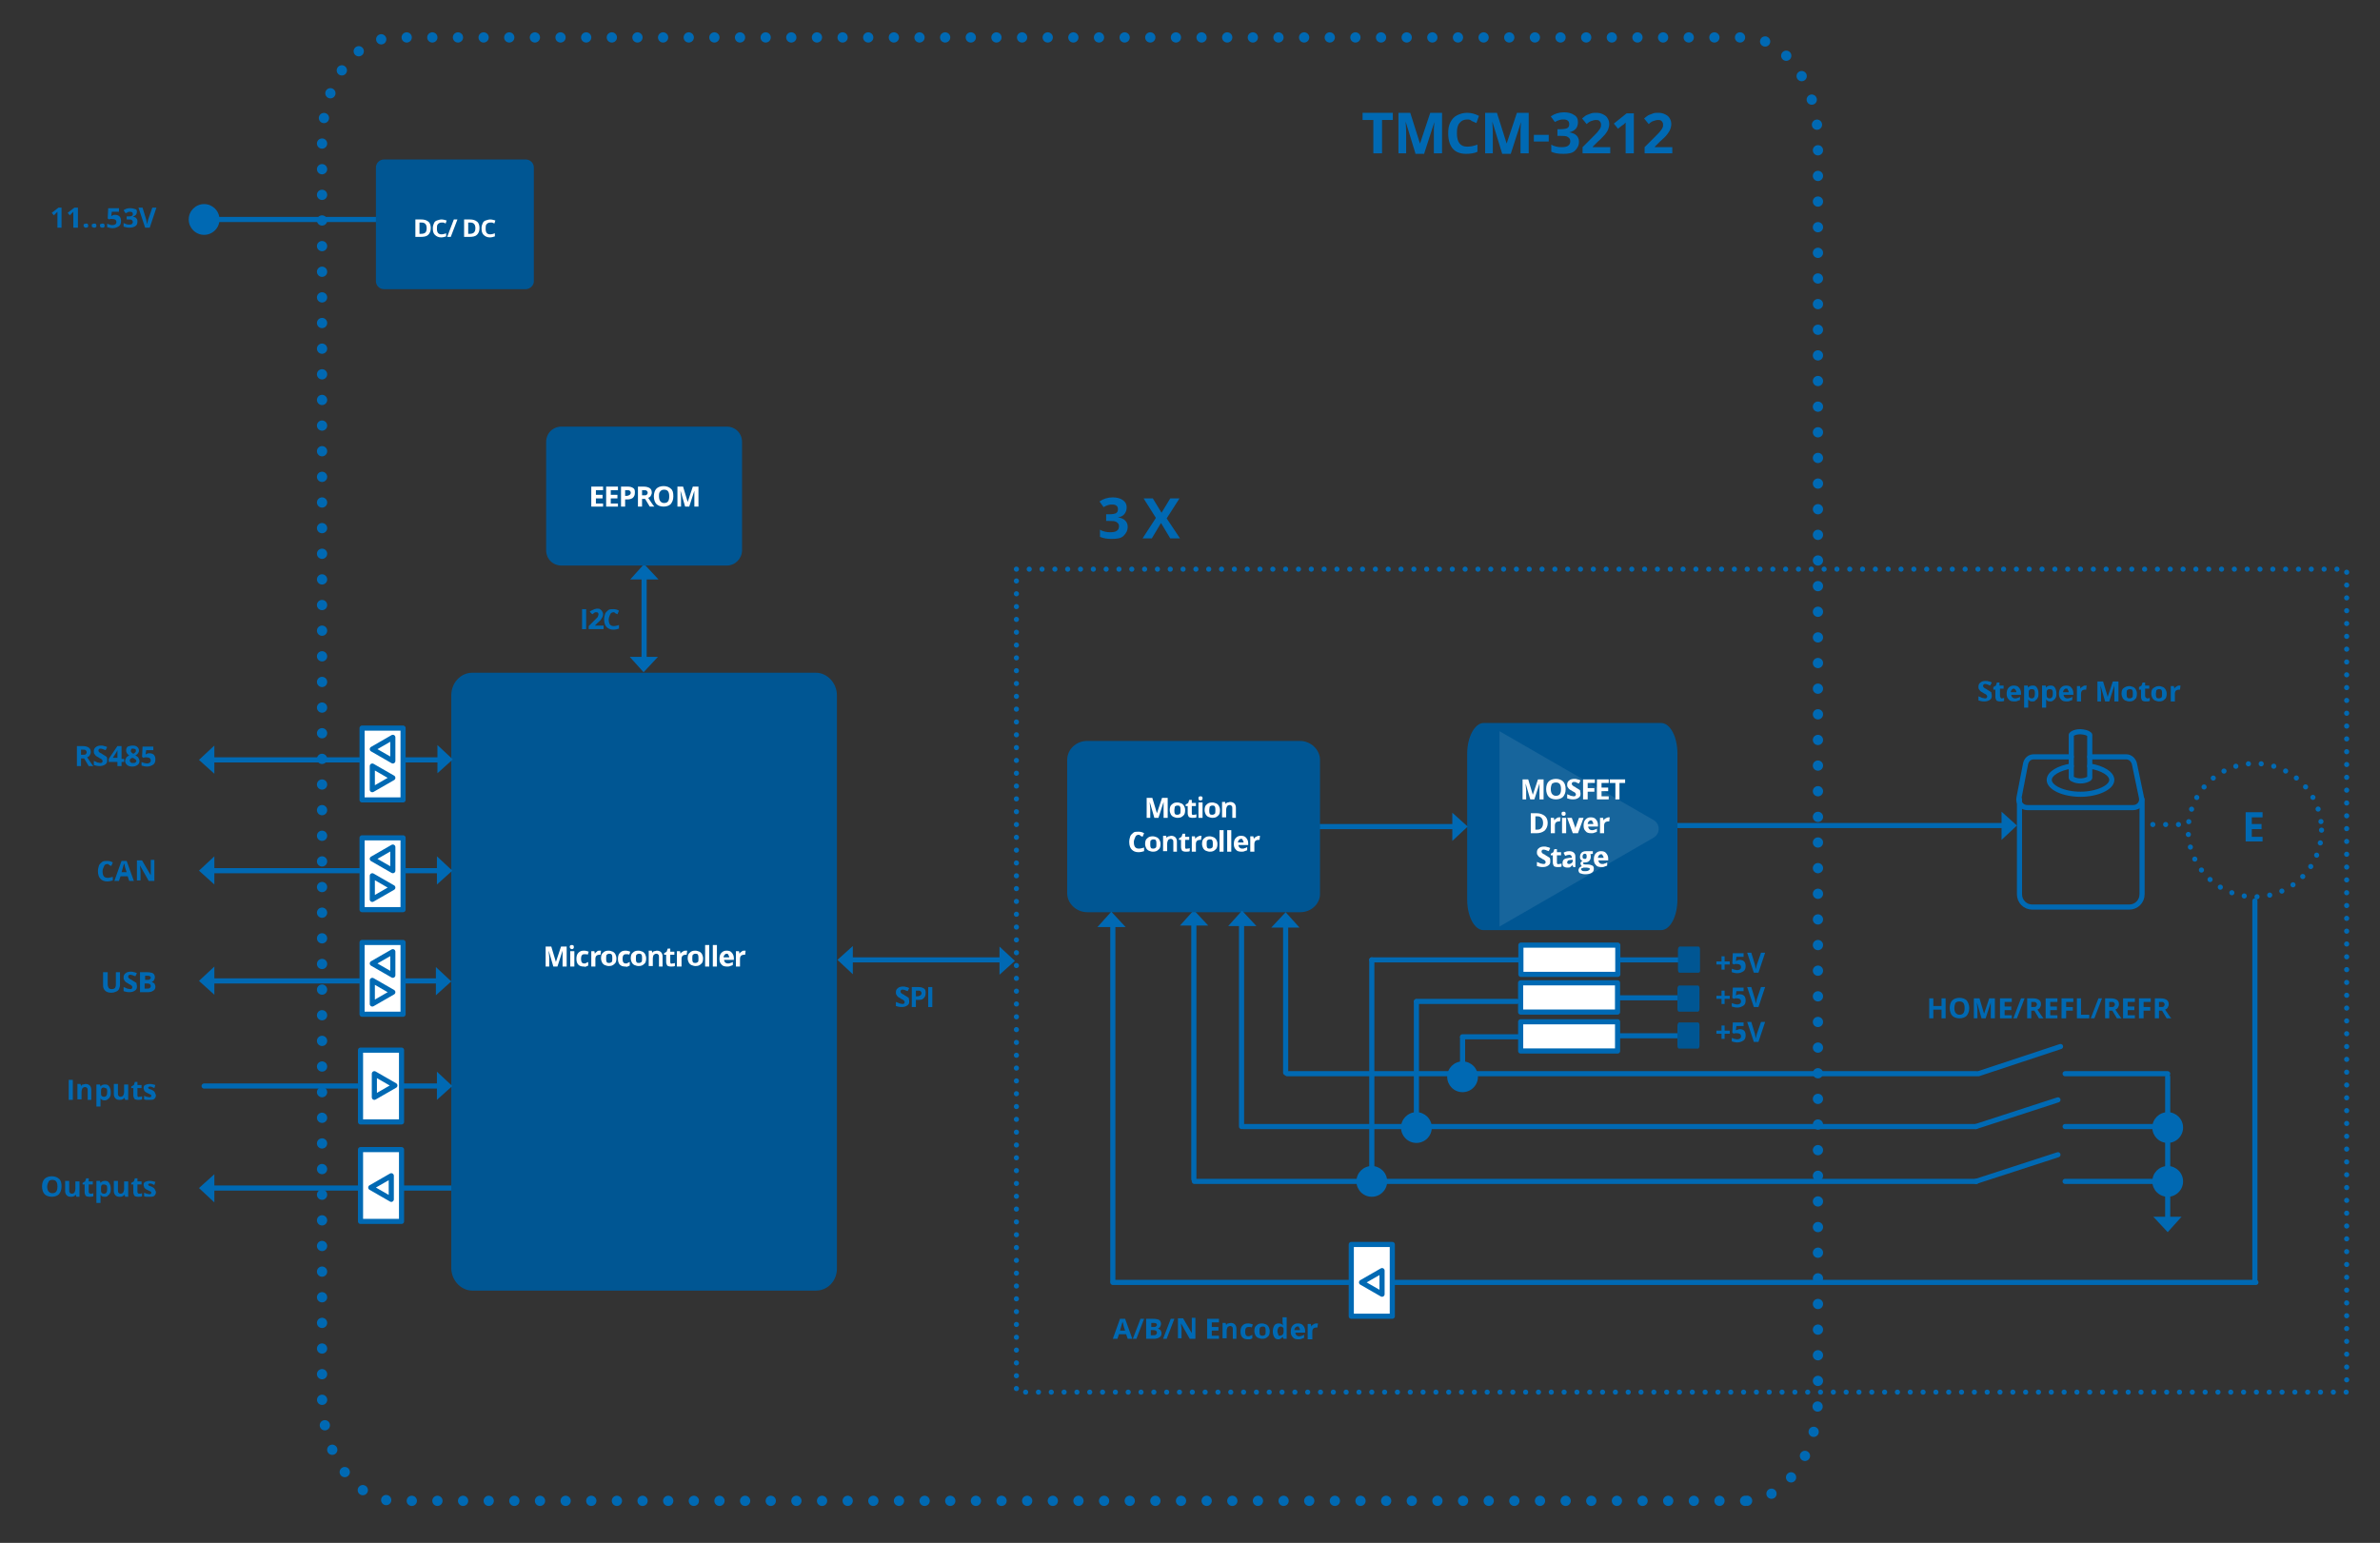 <?xml version="1.0" encoding="utf-8"?>
<!-- Generator: Adobe Illustrator 25.2.0, SVG Export Plug-In . SVG Version: 6.00 Build 0)  -->
<svg version="1.1" id="Ebene_1" xmlns="http://www.w3.org/2000/svg" xmlns:xlink="http://www.w3.org/1999/xlink" x="0px" y="0px"
	 viewBox="0 0 464.1 300.9" style="enable-background:new 0 0 464.1 300.9;" xml:space="preserve">
<rect x="0" y="0" width="464.1" height="300.9" fill="#333333" stroke="none"/>
<style type="text/css">
	.st0{fill:none;stroke:#0069B3;stroke-linecap:round;stroke-linejoin:round;stroke-miterlimit:10;}
	.st1{fill:#005693;}
	.st2{fill:#FFFFFF;}
	.st3{fill:#0069B3;}
	
		.st4{fill:none;stroke:#0069B3;stroke-width:2;stroke-linecap:round;stroke-linejoin:round;stroke-miterlimit:10;stroke-dasharray:0,5;}
	.st5{fill:#FFFFFF;stroke:#0069B3;stroke-linecap:round;stroke-linejoin:round;stroke-miterlimit:10;}
	.st6{opacity:0.1;}
	.st7{fill:#E9EAED;}
	.st8{fill:none;stroke:#0069B3;stroke-linecap:round;stroke-linejoin:round;stroke-miterlimit:10;stroke-dasharray:0,2.5;}
</style>
<line class="st0" x1="85.8" y1="169.8" x2="39.8" y2="169.8"/>
<line class="st0" x1="125.6" y1="111.5" x2="125.6" y2="129.4"/>
<line class="st0" x1="86.7" y1="148.2" x2="39.8" y2="148.2"/>
<line class="st0" x1="86.8" y1="191.3" x2="39.8" y2="191.3"/>
<line class="st0" x1="86.1" y1="211.8" x2="39.8" y2="211.8"/>
<line class="st0" x1="110.3" y1="231.7" x2="39.8" y2="231.7"/>
<title>TMCM-3212 blockdiagram</title>
<title>TMCM-3212 blockdiagram</title>
<g>
	<path class="st1" d="M159.1,251.7h-67c-2.2,0-4.1-2-4.1-4.4V135.6c0-2.4,1.8-4.4,4.1-4.4h67c2.2,0,4.1,2,4.1,4.4v111.8
		C163.2,249.8,161.4,251.7,159.1,251.7z"/>
</g>
<g>
	<g>
		<path class="st2" d="M107.9,188.5l-0.9-3.1h0c0,0.6,0.1,1,0.1,1.3v1.8h-0.7v-3.9h1.1l0.9,3h0l1-3h1.1v3.9h-0.8v-1.9
			c0-0.1,0-0.2,0-0.3c0-0.1,0-0.4,0-0.9h0l-1,3.1H107.9z"/>
		<path class="st2" d="M111.1,184.7c0-0.3,0.1-0.4,0.4-0.4c0.3,0,0.4,0.1,0.4,0.4c0,0.1,0,0.2-0.1,0.3c-0.1,0.1-0.2,0.1-0.3,0.1
			C111.3,185.1,111.1,184.9,111.1,184.7z M112,188.5h-0.8v-3h0.8V188.5z"/>
		<path class="st2" d="M113.8,188.5c-0.9,0-1.4-0.5-1.4-1.5c0-0.5,0.1-0.9,0.4-1.2s0.6-0.4,1.1-0.4c0.3,0,0.7,0.1,0.9,0.2l-0.2,0.6
			c-0.1-0.1-0.2-0.1-0.4-0.1c-0.1,0-0.2,0-0.3,0c-0.4,0-0.6,0.3-0.6,0.9c0,0.6,0.2,0.9,0.6,0.9c0.2,0,0.3,0,0.4-0.1s0.3-0.1,0.4-0.2
			v0.7c-0.1,0.1-0.3,0.1-0.4,0.2S114,188.5,113.8,188.5z"/>
		<path class="st2" d="M116.9,185.4c0.1,0,0.2,0,0.3,0l-0.1,0.8c-0.1,0-0.1,0-0.2,0c-0.3,0-0.5,0.1-0.6,0.2
			c-0.1,0.1-0.2,0.3-0.2,0.6v1.5h-0.8v-3h0.6l0.1,0.5h0c0.1-0.2,0.2-0.3,0.4-0.4C116.5,185.4,116.7,185.4,116.9,185.4z"/>
		<path class="st2" d="M120.2,186.9c0,0.5-0.1,0.9-0.4,1.1c-0.3,0.3-0.6,0.4-1.1,0.4c-0.3,0-0.5-0.1-0.8-0.2
			c-0.2-0.1-0.4-0.3-0.5-0.5s-0.2-0.5-0.2-0.8c0-0.5,0.1-0.9,0.4-1.1c0.3-0.3,0.6-0.4,1.1-0.4c0.3,0,0.5,0.1,0.8,0.2
			c0.2,0.1,0.4,0.3,0.5,0.5S120.2,186.6,120.2,186.9z M118.2,186.9c0,0.3,0,0.5,0.1,0.7s0.3,0.2,0.5,0.2c0.2,0,0.4-0.1,0.5-0.2
			s0.1-0.4,0.1-0.7c0-0.3,0-0.5-0.1-0.7s-0.3-0.2-0.5-0.2c-0.2,0-0.4,0.1-0.5,0.2C118.2,186.4,118.2,186.6,118.2,186.9z"/>
		<path class="st2" d="M121.9,188.5c-0.9,0-1.4-0.5-1.4-1.5c0-0.5,0.1-0.9,0.4-1.2s0.6-0.4,1.1-0.4c0.3,0,0.7,0.1,0.9,0.2l-0.2,0.6
			c-0.1-0.1-0.2-0.1-0.4-0.1c-0.1,0-0.2,0-0.3,0c-0.4,0-0.6,0.3-0.6,0.9c0,0.6,0.2,0.9,0.6,0.9c0.2,0,0.3,0,0.4-0.1s0.3-0.1,0.4-0.2
			v0.7c-0.1,0.1-0.3,0.1-0.4,0.2S122.1,188.5,121.9,188.5z"/>
		<path class="st2" d="M126,186.9c0,0.5-0.1,0.9-0.4,1.1c-0.3,0.3-0.6,0.4-1.1,0.4c-0.3,0-0.5-0.1-0.8-0.2c-0.2-0.1-0.4-0.3-0.5-0.5
			s-0.2-0.5-0.2-0.8c0-0.5,0.1-0.9,0.4-1.1c0.3-0.3,0.6-0.4,1.1-0.4c0.3,0,0.5,0.1,0.8,0.2c0.2,0.1,0.4,0.3,0.5,0.5
			S126,186.6,126,186.9z M124,186.9c0,0.3,0,0.5,0.1,0.7s0.3,0.2,0.5,0.2c0.2,0,0.4-0.1,0.5-0.2s0.1-0.4,0.1-0.7
			c0-0.3,0-0.5-0.1-0.7s-0.3-0.2-0.5-0.2c-0.2,0-0.4,0.1-0.5,0.2C124,186.4,124,186.6,124,186.9z"/>
		<path class="st2" d="M129.3,188.5h-0.8v-1.8c0-0.2,0-0.4-0.1-0.5s-0.2-0.2-0.4-0.2c-0.2,0-0.4,0.1-0.5,0.2s-0.2,0.4-0.2,0.8v1.4
			h-0.8v-3h0.6l0.1,0.4h0c0.1-0.1,0.2-0.3,0.4-0.3s0.3-0.1,0.5-0.1c0.3,0,0.6,0.1,0.8,0.3c0.2,0.2,0.3,0.5,0.3,0.8V188.5z"/>
		<path class="st2" d="M131.1,187.9c0.1,0,0.3,0,0.5-0.1v0.6c-0.2,0.1-0.5,0.1-0.8,0.1c-0.3,0-0.6-0.1-0.7-0.2
			c-0.1-0.2-0.2-0.4-0.2-0.7v-1.4h-0.4v-0.3l0.5-0.3l0.2-0.6h0.5v0.6h0.8v0.6h-0.8v1.4c0,0.1,0,0.2,0.1,0.3S131,187.9,131.1,187.9z"
			/>
		<path class="st2" d="M133.7,185.4c0.1,0,0.2,0,0.3,0l-0.1,0.8c-0.1,0-0.1,0-0.2,0c-0.3,0-0.5,0.1-0.6,0.2
			c-0.1,0.1-0.2,0.3-0.2,0.6v1.5H132v-3h0.6l0.1,0.5h0c0.1-0.2,0.2-0.3,0.4-0.4C133.4,185.4,133.5,185.4,133.7,185.4z"/>
		<path class="st2" d="M137.1,186.9c0,0.5-0.1,0.9-0.4,1.1c-0.3,0.3-0.6,0.4-1.1,0.4c-0.3,0-0.5-0.1-0.8-0.2
			c-0.2-0.1-0.4-0.3-0.5-0.5s-0.2-0.5-0.2-0.8c0-0.5,0.1-0.9,0.4-1.1c0.3-0.3,0.6-0.4,1.1-0.4c0.3,0,0.5,0.1,0.8,0.2
			c0.2,0.1,0.4,0.3,0.5,0.5S137.1,186.6,137.1,186.9z M135,186.9c0,0.3,0,0.5,0.1,0.7s0.3,0.2,0.5,0.2c0.2,0,0.4-0.1,0.5-0.2
			s0.1-0.4,0.1-0.7c0-0.3,0-0.5-0.1-0.7s-0.3-0.2-0.5-0.2c-0.2,0-0.4,0.1-0.5,0.2C135,186.4,135,186.6,135,186.9z"/>
		<path class="st2" d="M138.3,188.5h-0.8v-4.2h0.8V188.5z"/>
		<path class="st2" d="M139.8,188.5H139v-4.2h0.8V188.5z"/>
		<path class="st2" d="M141.8,188.5c-0.5,0-0.9-0.1-1.1-0.4c-0.3-0.3-0.4-0.6-0.4-1.1c0-0.5,0.1-0.9,0.4-1.2c0.3-0.3,0.6-0.4,1-0.4
			c0.4,0,0.8,0.1,1,0.4c0.2,0.2,0.4,0.6,0.4,1v0.4h-1.9c0,0.2,0.1,0.4,0.2,0.5s0.3,0.2,0.5,0.2c0.2,0,0.4,0,0.5-0.1
			c0.2,0,0.3-0.1,0.5-0.2v0.6c-0.1,0.1-0.3,0.1-0.5,0.2C142.2,188.5,142,188.5,141.8,188.5z M141.7,186c-0.2,0-0.3,0.1-0.4,0.2
			c-0.1,0.1-0.2,0.3-0.2,0.5h1.1c0-0.2-0.1-0.4-0.2-0.5C142,186,141.8,186,141.7,186z"/>
		<path class="st2" d="M145.1,185.4c0.1,0,0.2,0,0.3,0l-0.1,0.8c-0.1,0-0.1,0-0.2,0c-0.3,0-0.5,0.1-0.6,0.2
			c-0.1,0.1-0.2,0.3-0.2,0.6v1.5h-0.8v-3h0.6l0.1,0.5h0c0.1-0.2,0.2-0.3,0.4-0.4C144.8,185.4,144.9,185.4,145.1,185.4z"/>
	</g>
</g>
<g>
	<path class="st3" d="M269.5,29.9h-1.7v-6.5h-2.1V22h5.9v1.4h-2.1V29.9z"/>
	<path class="st3" d="M276,29.9l-1.9-6.2h0c0.1,1.3,0.1,2.1,0.1,2.5v3.7h-1.5V22h2.3l1.9,6h0l2-6h2.3v7.9h-1.6v-3.7
		c0-0.2,0-0.4,0-0.6c0-0.2,0-0.8,0.1-1.8h0l-2,6.2H276z"/>
	<path class="st3" d="M286.1,23.3c-0.6,0-1.1,0.2-1.5,0.7s-0.5,1.1-0.5,2c0,1.8,0.7,2.6,2,2.6c0.6,0,1.2-0.1,2-0.4v1.4
		c-0.6,0.3-1.4,0.4-2.2,0.4c-1.1,0-2-0.3-2.6-1c-0.6-0.7-0.9-1.7-0.9-3c0-0.8,0.1-1.5,0.4-2.1c0.3-0.6,0.7-1.1,1.3-1.4
		c0.6-0.3,1.2-0.5,2-0.5c0.8,0,1.5,0.2,2.3,0.6l-0.5,1.4c-0.3-0.1-0.6-0.3-0.9-0.4C286.7,23.3,286.4,23.3,286.1,23.3z"/>
	<path class="st3" d="M292.9,29.9l-1.9-6.2h0c0.1,1.3,0.1,2.1,0.1,2.5v3.7h-1.5V22h2.3l1.9,6h0l2-6h2.3v7.9h-1.6v-3.7
		c0-0.2,0-0.4,0-0.6c0-0.2,0-0.8,0.1-1.8h0l-2,6.2H292.9z"/>
	<path class="st3" d="M299.1,27.6v-1.3h2.9v1.3H299.1z"/>
	<path class="st3" d="M307.7,23.8c0,0.5-0.1,0.9-0.4,1.3c-0.3,0.3-0.7,0.6-1.3,0.7v0c0.6,0.1,1.1,0.3,1.4,0.6
		c0.3,0.3,0.5,0.7,0.5,1.2c0,0.8-0.3,1.3-0.8,1.8s-1.3,0.6-2.3,0.6c-0.9,0-1.6-0.1-2.3-0.4v-1.4c0.3,0.2,0.6,0.3,1,0.4
		s0.7,0.1,1.1,0.1c0.5,0,1-0.1,1.2-0.3c0.3-0.2,0.4-0.5,0.4-0.9c0-0.4-0.2-0.6-0.5-0.8s-0.8-0.2-1.4-0.2h-0.6v-1.3h0.6
		c0.6,0,1.1-0.1,1.3-0.2c0.3-0.2,0.4-0.4,0.4-0.8c0-0.6-0.4-0.9-1.1-0.9c-0.3,0-0.5,0-0.8,0.1c-0.3,0.1-0.6,0.2-0.9,0.4l-0.8-1.1
		c0.7-0.5,1.6-0.8,2.6-0.8c0.8,0,1.5,0.2,1.9,0.5C307.5,22.7,307.7,23.2,307.7,23.8z"/>
	<path class="st3" d="M314.1,29.9h-5.5v-1.2l2-2c0.6-0.6,1-1,1.1-1.2c0.2-0.2,0.3-0.4,0.4-0.6c0.1-0.2,0.1-0.4,0.1-0.6
		c0-0.3-0.1-0.5-0.3-0.7c-0.2-0.2-0.4-0.2-0.7-0.2c-0.3,0-0.6,0.1-0.9,0.2c-0.3,0.1-0.6,0.3-0.9,0.6l-0.9-1.1c0.4-0.3,0.7-0.6,1-0.7
		c0.3-0.1,0.5-0.2,0.8-0.3s0.6-0.1,1-0.1c0.5,0,0.9,0.1,1.3,0.3c0.4,0.2,0.7,0.4,0.9,0.8c0.2,0.3,0.3,0.7,0.3,1.1
		c0,0.4-0.1,0.7-0.2,1c-0.1,0.3-0.3,0.6-0.6,1c-0.3,0.3-0.7,0.8-1.4,1.4l-1,1v0.1h3.4V29.9z"/>
	<path class="st3" d="M318.7,29.9h-1.7v-4.5l0-0.7l0-0.8c-0.3,0.3-0.5,0.5-0.6,0.5l-0.9,0.7l-0.8-1l2.5-2h1.4V29.9z"/>
	<path class="st3" d="M326.2,29.9h-5.5v-1.2l2-2c0.6-0.6,1-1,1.1-1.2c0.2-0.2,0.3-0.4,0.4-0.6c0.1-0.2,0.1-0.4,0.1-0.6
		c0-0.3-0.1-0.5-0.3-0.7s-0.4-0.2-0.7-0.2c-0.3,0-0.6,0.1-0.9,0.2c-0.3,0.1-0.6,0.3-0.9,0.6l-0.9-1.1c0.4-0.3,0.7-0.6,1-0.7
		c0.3-0.1,0.5-0.2,0.8-0.3s0.6-0.1,1-0.1c0.5,0,0.9,0.1,1.3,0.3c0.4,0.2,0.7,0.4,0.9,0.8c0.2,0.3,0.3,0.7,0.3,1.1
		c0,0.4-0.1,0.7-0.2,1c-0.1,0.3-0.3,0.6-0.6,1s-0.7,0.8-1.4,1.4l-1,1v0.1h3.4V29.9z"/>
</g>
<path class="st4" d="M340.3,292.7H77c-7.8,0-14.2-9.1-14.2-20.3V27.6c0-11.2,6.4-20.3,14.2-20.3h263.3c7.8,0,14.2,9.1,14.2,20.3
	v244.8C354.5,283.6,348.1,292.7,340.3,292.7z"/>
<line class="st0" x1="39.8" y1="42.8" x2="78.1" y2="42.8"/>
<g>
	<path class="st3" d="M12,44.4h-0.8v-2.3l0-0.4l0-0.4c-0.1,0.1-0.2,0.2-0.3,0.3L10.5,42l-0.4-0.5l1.3-1H12V44.4z"/>
	<path class="st3" d="M15.1,44.4h-0.8v-2.3l0-0.4l0-0.4c-0.1,0.1-0.2,0.2-0.3,0.3L13.6,42l-0.4-0.5l1.3-1h0.7V44.4z"/>
	<path class="st3" d="M16.3,44c0-0.2,0-0.3,0.1-0.3s0.2-0.1,0.4-0.1c0.1,0,0.3,0,0.3,0.1c0.1,0.1,0.1,0.2,0.1,0.3
		c0,0.1,0,0.3-0.1,0.3c-0.1,0.1-0.2,0.1-0.3,0.1c-0.2,0-0.3,0-0.3-0.1C16.4,44.3,16.3,44.2,16.3,44z"/>
	<path class="st3" d="M17.9,44c0-0.2,0-0.3,0.1-0.3s0.2-0.1,0.4-0.1c0.1,0,0.3,0,0.3,0.1c0.1,0.1,0.1,0.2,0.1,0.3
		c0,0.1,0,0.3-0.1,0.3c-0.1,0.1-0.2,0.1-0.3,0.1c-0.2,0-0.3,0-0.3-0.1C17.9,44.3,17.9,44.2,17.9,44z"/>
	<path class="st3" d="M19.5,44c0-0.2,0-0.3,0.1-0.3s0.2-0.1,0.4-0.1c0.1,0,0.3,0,0.3,0.1c0.1,0.1,0.1,0.2,0.1,0.3
		c0,0.1,0,0.3-0.1,0.3c-0.1,0.1-0.2,0.1-0.3,0.1c-0.2,0-0.3,0-0.3-0.1C19.5,44.3,19.5,44.2,19.5,44z"/>
	<path class="st3" d="M22.4,41.9c0.4,0,0.7,0.1,0.9,0.3c0.2,0.2,0.3,0.5,0.3,0.9c0,0.4-0.1,0.8-0.4,1s-0.7,0.4-1.2,0.4
		c-0.4,0-0.8-0.1-1.1-0.2v-0.7c0.1,0.1,0.3,0.1,0.5,0.2s0.4,0.1,0.5,0.1c0.5,0,0.8-0.2,0.8-0.6c0-0.4-0.3-0.6-0.8-0.6
		c-0.1,0-0.2,0-0.3,0c-0.1,0-0.2,0-0.3,0.1l-0.3-0.2l0.1-2h2.1v0.7h-1.4l-0.1,0.8l0.1,0C22.1,41.9,22.2,41.9,22.4,41.9z"/>
	<path class="st3" d="M26.7,41.3c0,0.2-0.1,0.5-0.2,0.6s-0.4,0.3-0.6,0.4v0c0.3,0,0.6,0.1,0.7,0.3c0.2,0.2,0.2,0.4,0.2,0.6
		c0,0.4-0.1,0.7-0.4,0.9c-0.3,0.2-0.7,0.3-1.2,0.3c-0.4,0-0.8-0.1-1.1-0.2v-0.7c0.2,0.1,0.3,0.1,0.5,0.2s0.4,0.1,0.5,0.1
		c0.3,0,0.5,0,0.6-0.1c0.1-0.1,0.2-0.2,0.2-0.4c0-0.2-0.1-0.3-0.2-0.4s-0.4-0.1-0.7-0.1h-0.3v-0.6H25c0.3,0,0.5,0,0.7-0.1
		s0.2-0.2,0.2-0.4c0-0.3-0.2-0.4-0.6-0.4c-0.1,0-0.3,0-0.4,0.1s-0.3,0.1-0.4,0.2l-0.4-0.6c0.4-0.3,0.8-0.4,1.3-0.4
		c0.4,0,0.7,0.1,1,0.2C26.6,40.8,26.7,41,26.7,41.3z"/>
	<path class="st3" d="M29.7,40.5h0.8l-1.3,3.9h-0.9L27,40.5h0.8l0.7,2.3c0,0.1,0.1,0.3,0.1,0.5s0.1,0.3,0.1,0.4
		c0-0.2,0.1-0.5,0.2-0.9L29.7,40.5z"/>
</g>
<g>
	<path class="st3" d="M21,168.5c-0.3,0-0.6,0.1-0.7,0.4s-0.3,0.6-0.3,1c0,0.9,0.3,1.3,1,1.3c0.3,0,0.6-0.1,1-0.2v0.7
		c-0.3,0.1-0.7,0.2-1.1,0.2c-0.6,0-1-0.2-1.3-0.5s-0.5-0.8-0.5-1.5c0-0.4,0.1-0.8,0.2-1.1c0.1-0.3,0.4-0.5,0.6-0.7
		c0.3-0.2,0.6-0.2,1-0.2c0.4,0,0.8,0.1,1.1,0.3l-0.3,0.7c-0.1-0.1-0.3-0.1-0.4-0.2S21.1,168.5,21,168.5z"/>
	<path class="st3" d="M25.2,171.8l-0.3-0.9h-1.4l-0.3,0.9h-0.9l1.4-3.9h1l1.4,3.9H25.2z M24.7,170.1c-0.3-0.8-0.4-1.3-0.4-1.4
		s-0.1-0.2-0.1-0.3c-0.1,0.2-0.2,0.8-0.5,1.7H24.7z"/>
	<path class="st3" d="M30.1,171.8H29l-1.7-3h0c0,0.5,0.1,0.9,0.1,1.1v1.8h-0.7v-3.9h1l1.7,2.9h0c0-0.5,0-0.9,0-1.1v-1.9h0.7V171.8z"
		/>
</g>
<polygon class="st3" points="38.8,169.8 41.8,172.5 41.8,167 "/>
<circle class="st3" cx="39.8" cy="42.8" r="3"/>
<line class="st0" x1="217" y1="249.8" x2="217" y2="179.6"/>
<g>
	<path class="st3" d="M177.3,195.3c0,0.4-0.1,0.6-0.4,0.8c-0.3,0.2-0.6,0.3-1.1,0.3c-0.4,0-0.8-0.1-1.1-0.2v-0.8
		c0.3,0.1,0.5,0.2,0.7,0.3c0.2,0,0.4,0.1,0.5,0.1c0.2,0,0.3,0,0.4-0.1c0.1-0.1,0.1-0.2,0.1-0.3c0-0.1,0-0.1-0.1-0.2
		c0-0.1-0.1-0.1-0.2-0.2c-0.1-0.1-0.3-0.1-0.5-0.3c-0.2-0.1-0.4-0.2-0.5-0.3c-0.1-0.1-0.2-0.2-0.3-0.4c-0.1-0.1-0.1-0.3-0.1-0.5
		c0-0.3,0.1-0.6,0.4-0.8c0.2-0.2,0.6-0.3,1-0.3c0.2,0,0.4,0,0.6,0.1c0.2,0,0.4,0.1,0.6,0.2l-0.3,0.6c-0.2-0.1-0.4-0.1-0.5-0.2
		c-0.1,0-0.3-0.1-0.4-0.1c-0.2,0-0.3,0-0.4,0.1c-0.1,0.1-0.1,0.2-0.1,0.3c0,0.1,0,0.1,0.1,0.2c0,0.1,0.1,0.1,0.2,0.2
		s0.3,0.1,0.5,0.3c0.4,0.2,0.6,0.4,0.8,0.5C177.2,194.8,177.3,195,177.3,195.3z"/>
	<path class="st3" d="M180.5,193.7c0,0.4-0.1,0.7-0.4,1s-0.6,0.3-1.1,0.3h-0.4v1.4h-0.8v-3.9h1.3c0.5,0,0.8,0.1,1.1,0.3
		S180.5,193.3,180.5,193.7z M178.6,194.3h0.3c0.3,0,0.4-0.1,0.6-0.2c0.1-0.1,0.2-0.2,0.2-0.4c0-0.2-0.1-0.3-0.2-0.4
		c-0.1-0.1-0.3-0.1-0.5-0.1h-0.4V194.3z"/>
	<path class="st3" d="M181,196.4v-3.9h0.8v3.9H181z"/>
</g>
<g>
	<path class="st3" d="M15.8,147.9v1.5H15v-3.9h1.1c0.5,0,0.9,0.1,1.2,0.3c0.3,0.2,0.4,0.5,0.4,0.9c0,0.2-0.1,0.4-0.2,0.6
		c-0.1,0.2-0.3,0.3-0.5,0.4c0.6,0.9,1,1.5,1.2,1.7h-0.9l-0.9-1.5H15.8z M15.8,147.2h0.3c0.3,0,0.5,0,0.6-0.1
		c0.1-0.1,0.2-0.2,0.2-0.4c0-0.2-0.1-0.3-0.2-0.4c-0.1-0.1-0.3-0.1-0.6-0.1h-0.3V147.2z"/>
	<path class="st3" d="M20.9,148.3c0,0.4-0.1,0.6-0.4,0.8c-0.3,0.2-0.6,0.3-1.1,0.3c-0.4,0-0.8-0.1-1.1-0.2v-0.8
		c0.3,0.1,0.5,0.2,0.7,0.3c0.2,0,0.4,0.1,0.5,0.1c0.2,0,0.3,0,0.4-0.1c0.1-0.1,0.1-0.2,0.1-0.3c0-0.1,0-0.1-0.1-0.2
		c0-0.1-0.1-0.1-0.2-0.2c-0.1-0.1-0.3-0.1-0.5-0.3c-0.2-0.1-0.4-0.2-0.5-0.3c-0.1-0.1-0.2-0.2-0.3-0.4c-0.1-0.1-0.1-0.3-0.1-0.5
		c0-0.3,0.1-0.6,0.4-0.8c0.2-0.2,0.6-0.3,1-0.3c0.2,0,0.4,0,0.6,0.1c0.2,0,0.4,0.1,0.6,0.2l-0.3,0.6c-0.2-0.1-0.4-0.1-0.5-0.2
		c-0.1,0-0.3-0.1-0.4-0.1c-0.2,0-0.3,0-0.4,0.1c-0.1,0.1-0.1,0.2-0.1,0.3c0,0.1,0,0.1,0.1,0.2c0,0.1,0.1,0.1,0.2,0.2
		s0.3,0.1,0.5,0.3c0.4,0.2,0.6,0.4,0.8,0.5C20.9,147.8,20.9,148,20.9,148.3z"/>
	<path class="st3" d="M24.2,148.6h-0.5v0.8h-0.8v-0.8h-1.7V148l1.7-2.5h0.8v2.5h0.5V148.6z M22.9,147.9v-0.7c0-0.1,0-0.3,0-0.5
		c0-0.2,0-0.3,0-0.4h0c-0.1,0.1-0.1,0.3-0.2,0.4l-0.7,1.1H22.9z"/>
	<path class="st3" d="M25.9,145.4c0.4,0,0.7,0.1,0.9,0.3s0.3,0.4,0.3,0.7c0,0.2-0.1,0.4-0.2,0.5c-0.1,0.2-0.3,0.3-0.5,0.4
		c0.3,0.2,0.5,0.3,0.6,0.5s0.2,0.4,0.2,0.6c0,0.3-0.1,0.6-0.4,0.8c-0.3,0.2-0.6,0.3-1,0.3c-0.4,0-0.8-0.1-1-0.3
		c-0.2-0.2-0.4-0.4-0.4-0.8c0-0.2,0.1-0.4,0.2-0.6s0.3-0.3,0.6-0.5c-0.2-0.1-0.4-0.3-0.5-0.5s-0.1-0.3-0.1-0.5
		c0-0.3,0.1-0.5,0.3-0.7C25.2,145.5,25.5,145.4,25.9,145.4z M25.3,148.3c0,0.2,0.1,0.3,0.2,0.4s0.3,0.1,0.4,0.1c0.2,0,0.4,0,0.5-0.1
		c0.1-0.1,0.2-0.2,0.2-0.3c0-0.1-0.1-0.2-0.2-0.3c-0.1-0.1-0.3-0.2-0.5-0.3C25.5,147.8,25.3,148.1,25.3,148.3z M25.9,146
		c-0.1,0-0.3,0-0.3,0.1s-0.1,0.2-0.1,0.3c0,0.1,0,0.2,0.1,0.3s0.2,0.2,0.4,0.3c0.2-0.1,0.3-0.2,0.4-0.3c0.1-0.1,0.1-0.2,0.1-0.3
		c0-0.1,0-0.2-0.1-0.3C26.1,146,26,146,25.9,146z"/>
	<path class="st3" d="M29.1,146.9c0.4,0,0.7,0.1,0.9,0.3c0.2,0.2,0.3,0.5,0.3,0.9c0,0.4-0.1,0.8-0.4,1s-0.7,0.4-1.2,0.4
		c-0.4,0-0.8-0.1-1.1-0.2v-0.7c0.1,0.1,0.3,0.1,0.5,0.2c0.2,0,0.4,0.1,0.5,0.1c0.5,0,0.8-0.2,0.8-0.6c0-0.4-0.3-0.6-0.8-0.6
		c-0.1,0-0.2,0-0.3,0c-0.1,0-0.2,0-0.3,0.1l-0.3-0.2l0.1-2h2.1v0.7h-1.4l-0.1,0.8l0.1,0C28.8,146.9,28.9,146.9,29.1,146.9z"/>
</g>
<polygon class="st3" points="197.9,187.4 194.9,184.6 194.9,190.1 "/>
<polygon class="st3" points="125.5,131.1 122.8,128.1 128.3,128.1 "/>
<g>
	<path class="st3" d="M23.4,189.6v2.5c0,0.3-0.1,0.5-0.2,0.8c-0.1,0.2-0.3,0.4-0.6,0.5c-0.2,0.1-0.5,0.2-0.9,0.2
		c-0.5,0-0.9-0.1-1.2-0.4s-0.4-0.6-0.4-1.1v-2.5H21v2.4c0,0.3,0.1,0.5,0.2,0.7c0.1,0.1,0.3,0.2,0.6,0.2c0.3,0,0.5-0.1,0.6-0.2
		c0.1-0.1,0.2-0.4,0.2-0.7v-2.4H23.4z"/>
	<path class="st3" d="M26.7,192.4c0,0.4-0.1,0.6-0.4,0.8c-0.3,0.2-0.6,0.3-1.1,0.3c-0.4,0-0.8-0.1-1.1-0.2v-0.8
		c0.3,0.1,0.5,0.2,0.7,0.3c0.2,0,0.4,0.1,0.5,0.1c0.2,0,0.3,0,0.4-0.1c0.1-0.1,0.1-0.2,0.1-0.3c0-0.1,0-0.1-0.1-0.2
		c0-0.1-0.1-0.1-0.2-0.2c-0.1-0.1-0.3-0.1-0.5-0.3c-0.2-0.1-0.4-0.2-0.5-0.3c-0.1-0.1-0.2-0.2-0.3-0.4c-0.1-0.1-0.1-0.3-0.1-0.5
		c0-0.3,0.1-0.6,0.4-0.8c0.2-0.2,0.6-0.3,1-0.3c0.2,0,0.4,0,0.6,0.1c0.2,0,0.4,0.1,0.6,0.2l-0.3,0.6c-0.2-0.1-0.4-0.1-0.5-0.2
		c-0.1,0-0.3-0.1-0.4-0.1c-0.2,0-0.3,0-0.4,0.1c-0.1,0.1-0.1,0.2-0.1,0.3c0,0.1,0,0.1,0.1,0.2c0,0.1,0.1,0.1,0.2,0.2
		c0.1,0.1,0.3,0.1,0.5,0.3c0.4,0.2,0.6,0.4,0.8,0.5C26.6,191.9,26.7,192.1,26.7,192.4z"/>
	<path class="st3" d="M27.4,189.6h1.2c0.6,0,1,0.1,1.2,0.2s0.4,0.4,0.4,0.8c0,0.2-0.1,0.4-0.2,0.6c-0.1,0.2-0.3,0.2-0.4,0.3v0
		c0.2,0.1,0.4,0.2,0.5,0.3c0.1,0.2,0.2,0.4,0.2,0.6c0,0.4-0.1,0.6-0.4,0.8c-0.3,0.2-0.6,0.3-1.1,0.3h-1.5V189.6z M28.2,191.1h0.5
		c0.2,0,0.4,0,0.5-0.1c0.1-0.1,0.2-0.2,0.2-0.3c0-0.2-0.1-0.3-0.2-0.3c-0.1-0.1-0.3-0.1-0.5-0.1h-0.4V191.1z M28.2,191.8v1h0.5
		c0.2,0,0.4,0,0.5-0.1c0.1-0.1,0.2-0.2,0.2-0.4c0-0.3-0.2-0.5-0.7-0.5H28.2z"/>
</g>
<line class="st0" x1="196.4" y1="187.2" x2="165.5" y2="187.2"/>
<polygon class="st3" points="38.8,148.2 41.8,150.9 41.8,145.4 "/>
<g>
	<path class="st3" d="M12,231.4c0,0.7-0.2,1.1-0.5,1.5c-0.3,0.3-0.8,0.5-1.4,0.5s-1.1-0.2-1.4-0.5c-0.3-0.3-0.5-0.9-0.5-1.5
		c0-0.7,0.2-1.2,0.5-1.5s0.8-0.5,1.4-0.5c0.6,0,1.1,0.2,1.4,0.5C11.9,230.2,12,230.7,12,231.4z M9.2,231.4c0,0.4,0.1,0.8,0.3,1
		c0.2,0.2,0.4,0.3,0.7,0.3c0.7,0,1-0.4,1-1.3c0-0.9-0.3-1.3-1-1.3c-0.3,0-0.6,0.1-0.7,0.3S9.2,231,9.2,231.4z"/>
	<path class="st3" d="M14.9,233.4l-0.1-0.4h0c-0.1,0.1-0.2,0.2-0.4,0.3s-0.3,0.1-0.6,0.1c-0.4,0-0.6-0.1-0.8-0.3
		c-0.2-0.2-0.3-0.5-0.3-0.8v-2h0.8v1.8c0,0.2,0,0.4,0.1,0.5s0.2,0.2,0.4,0.2c0.2,0,0.4-0.1,0.5-0.2c0.1-0.2,0.2-0.4,0.2-0.8v-1.4
		h0.8v3H14.9z"/>
	<path class="st3" d="M17.7,232.8c0.1,0,0.3,0,0.5-0.1v0.6c-0.2,0.1-0.5,0.1-0.8,0.1c-0.3,0-0.6-0.1-0.7-0.2
		c-0.1-0.2-0.2-0.4-0.2-0.7V231h-0.4v-0.3l0.5-0.3l0.2-0.6h0.5v0.6h0.8v0.6h-0.8v1.4c0,0.1,0,0.2,0.1,0.3S17.6,232.8,17.7,232.8z"/>
	<path class="st3" d="M20.4,233.4c-0.4,0-0.6-0.1-0.8-0.4h0c0,0.3,0,0.4,0,0.4v1.2h-0.8v-4.3h0.7l0.1,0.4h0c0.2-0.3,0.5-0.4,0.9-0.4
		c0.4,0,0.6,0.1,0.8,0.4c0.2,0.3,0.3,0.7,0.3,1.1c0,0.3,0,0.6-0.1,0.8c-0.1,0.2-0.2,0.4-0.4,0.5C20.9,233.4,20.7,233.4,20.4,233.4z
		 M20.2,231c-0.2,0-0.4,0.1-0.4,0.2c-0.1,0.1-0.1,0.3-0.1,0.6v0.1c0,0.3,0,0.6,0.1,0.7s0.2,0.2,0.5,0.2c0.4,0,0.6-0.3,0.6-0.9
		c0-0.3,0-0.5-0.1-0.7C20.5,231,20.4,231,20.2,231z"/>
	<path class="st3" d="M24.4,233.4l-0.1-0.4h0c-0.1,0.1-0.2,0.2-0.4,0.3s-0.3,0.1-0.6,0.1c-0.4,0-0.6-0.1-0.8-0.3
		c-0.2-0.2-0.3-0.5-0.3-0.8v-2h0.8v1.8c0,0.2,0,0.4,0.1,0.5s0.2,0.2,0.4,0.2c0.2,0,0.4-0.1,0.5-0.2c0.1-0.2,0.2-0.4,0.2-0.8v-1.4H25
		v3H24.4z"/>
	<path class="st3" d="M27.2,232.8c0.1,0,0.3,0,0.5-0.1v0.6c-0.2,0.1-0.5,0.1-0.8,0.1c-0.3,0-0.6-0.1-0.7-0.2
		c-0.1-0.2-0.2-0.4-0.2-0.7V231h-0.4v-0.3l0.5-0.3l0.2-0.6h0.5v0.6h0.8v0.6h-0.8v1.4c0,0.1,0,0.2,0.1,0.3S27,232.8,27.2,232.8z"/>
	<path class="st3" d="M30.4,232.5c0,0.3-0.1,0.5-0.3,0.7s-0.5,0.2-1,0.2c-0.2,0-0.4,0-0.6,0c-0.2,0-0.3-0.1-0.4-0.1v-0.7
		c0.2,0.1,0.3,0.1,0.5,0.2c0.2,0,0.4,0.1,0.5,0.1c0.3,0,0.4-0.1,0.4-0.3c0-0.1,0-0.1-0.1-0.2c0,0-0.1-0.1-0.2-0.1
		c-0.1-0.1-0.2-0.1-0.4-0.2c-0.2-0.1-0.4-0.2-0.5-0.3c-0.1-0.1-0.2-0.2-0.2-0.3s-0.1-0.2-0.1-0.4c0-0.3,0.1-0.5,0.3-0.6
		c0.2-0.1,0.5-0.2,0.9-0.2c0.4,0,0.7,0.1,1.1,0.2l-0.2,0.6c-0.2-0.1-0.3-0.1-0.4-0.2c-0.1,0-0.3-0.1-0.4-0.1c-0.2,0-0.4,0.1-0.4,0.2
		c0,0.1,0,0.1,0.1,0.2c0.1,0.1,0.2,0.1,0.5,0.2c0.2,0.1,0.4,0.2,0.5,0.3c0.1,0.1,0.2,0.2,0.2,0.3C30.3,232.2,30.4,232.3,30.4,232.5z
		"/>
</g>
<polygon class="st3" points="125.6,110 122.9,113 128.4,113 "/>
<g>
	<path class="st3" d="M13.4,214.5v-3.9h0.8v3.9H13.4z"/>
	<path class="st3" d="M17.9,214.5h-0.8v-1.8c0-0.2,0-0.4-0.1-0.5s-0.2-0.2-0.4-0.2c-0.2,0-0.4,0.1-0.5,0.2c-0.1,0.2-0.2,0.4-0.2,0.8
		v1.4h-0.8v-3h0.6l0.1,0.4h0c0.1-0.1,0.2-0.3,0.4-0.3s0.3-0.1,0.5-0.1c0.3,0,0.6,0.1,0.8,0.3c0.2,0.2,0.3,0.5,0.3,0.8V214.5z"/>
	<path class="st3" d="M20.4,214.6c-0.4,0-0.6-0.1-0.8-0.4h0c0,0.3,0,0.4,0,0.4v1.2h-0.8v-4.3h0.7l0.1,0.4h0c0.2-0.3,0.5-0.4,0.9-0.4
		c0.4,0,0.6,0.1,0.8,0.4c0.2,0.3,0.3,0.7,0.3,1.1c0,0.3,0,0.6-0.1,0.8c-0.1,0.2-0.2,0.4-0.4,0.5C20.9,214.5,20.7,214.6,20.4,214.6z
		 M20.2,212.1c-0.2,0-0.4,0.1-0.4,0.2c-0.1,0.1-0.1,0.3-0.1,0.6v0.1c0,0.3,0,0.6,0.1,0.7s0.2,0.2,0.5,0.2c0.4,0,0.6-0.3,0.6-0.9
		c0-0.3,0-0.5-0.1-0.7C20.5,212.2,20.4,212.1,20.2,212.1z"/>
	<path class="st3" d="M24.4,214.5l-0.1-0.4h0c-0.1,0.1-0.2,0.2-0.4,0.3s-0.3,0.1-0.6,0.1c-0.4,0-0.6-0.1-0.8-0.3
		c-0.2-0.2-0.3-0.5-0.3-0.8v-2h0.8v1.8c0,0.2,0,0.4,0.1,0.5s0.2,0.2,0.4,0.2c0.2,0,0.4-0.1,0.5-0.2c0.1-0.2,0.2-0.4,0.2-0.8v-1.4H25
		v3H24.4z"/>
	<path class="st3" d="M27.2,213.9c0.1,0,0.3,0,0.5-0.1v0.6c-0.2,0.1-0.5,0.1-0.8,0.1c-0.3,0-0.6-0.1-0.7-0.2
		c-0.1-0.2-0.2-0.4-0.2-0.7v-1.4h-0.4v-0.3l0.5-0.3l0.2-0.6h0.5v0.6h0.8v0.6h-0.8v1.4c0,0.1,0,0.2,0.1,0.3S27,213.9,27.2,213.9z"/>
	<path class="st3" d="M30.4,213.6c0,0.3-0.1,0.5-0.3,0.7s-0.5,0.2-1,0.2c-0.2,0-0.4,0-0.6,0c-0.2,0-0.3-0.1-0.4-0.1v-0.7
		c0.2,0.1,0.3,0.1,0.5,0.2c0.2,0,0.4,0.1,0.5,0.1c0.3,0,0.4-0.1,0.4-0.3c0-0.1,0-0.1-0.1-0.2c0,0-0.1-0.1-0.2-0.1
		c-0.1-0.1-0.2-0.1-0.4-0.2c-0.2-0.1-0.4-0.2-0.5-0.3c-0.1-0.1-0.2-0.2-0.2-0.3s-0.1-0.2-0.1-0.4c0-0.3,0.1-0.5,0.3-0.6
		c0.2-0.1,0.5-0.2,0.9-0.2c0.4,0,0.7,0.1,1.1,0.2l-0.2,0.6c-0.2-0.1-0.3-0.1-0.4-0.2c-0.1,0-0.3-0.1-0.4-0.1c-0.2,0-0.4,0.1-0.4,0.2
		c0,0.1,0,0.1,0.1,0.2c0.1,0.1,0.2,0.1,0.5,0.2c0.2,0.1,0.4,0.2,0.5,0.3c0.1,0.1,0.2,0.2,0.2,0.3C30.3,213.3,30.4,213.5,30.4,213.6z
		"/>
</g>
<polygon class="st3" points="88.2,211.8 85.2,209 85.2,214.5 "/>
<g>
	<path class="st1" d="M141.7,110.3h-32.2c-1.7,0-3-1.3-3-3V86.2c0-1.7,1.3-3,3-3h32.2c1.7,0,3,1.3,3,3v21.1
		C144.7,108.9,143.4,110.3,141.7,110.3z"/>
</g>
<g>
	<g>
		<path class="st1" d="M102.5,56.4H74.9c-0.9,0-1.6-0.7-1.6-1.6V32.7c0-0.9,0.7-1.6,1.6-1.6h27.6c0.9,0,1.6,0.7,1.6,1.6v22.2
			C104.1,55.7,103.3,56.4,102.5,56.4z"/>
	</g>
	<g>
		<g>
			<path class="st2" d="M84,44.5c0,0.6-0.2,1-0.5,1.3c-0.3,0.3-0.8,0.4-1.5,0.4h-1v-3.4h1.1c0.6,0,1,0.1,1.4,0.4S84,44,84,44.5z
				 M83.2,44.5c0-0.7-0.3-1.1-1-1.1h-0.4v2.2h0.3C82.9,45.6,83.2,45.3,83.2,44.5z"/>
			<path class="st2" d="M86.1,43.4c-0.3,0-0.5,0.1-0.7,0.3c-0.2,0.2-0.2,0.5-0.2,0.9c0,0.8,0.3,1.1,0.9,1.1c0.3,0,0.6-0.1,0.9-0.2
				v0.6c-0.3,0.1-0.6,0.2-1,0.2c-0.5,0-0.9-0.2-1.2-0.5c-0.3-0.3-0.4-0.7-0.4-1.3c0-0.4,0.1-0.7,0.2-0.9c0.1-0.3,0.3-0.5,0.6-0.6
				s0.6-0.2,0.9-0.2c0.3,0,0.7,0.1,1,0.2l-0.2,0.6c-0.1-0.1-0.3-0.1-0.4-0.2C86.3,43.4,86.2,43.4,86.1,43.4z"/>
			<path class="st2" d="M89.2,42.8l-1.3,3.4h-0.7l1.3-3.4H89.2z"/>
			<path class="st2" d="M93.5,44.5c0,0.6-0.2,1-0.5,1.3c-0.3,0.3-0.8,0.4-1.5,0.4h-1v-3.4h1.1c0.6,0,1,0.1,1.4,0.4
				S93.5,44,93.5,44.5z M92.7,44.5c0-0.7-0.3-1.1-1-1.1h-0.4v2.2h0.3C92.3,45.6,92.7,45.3,92.7,44.5z"/>
			<path class="st2" d="M95.6,43.4c-0.3,0-0.5,0.1-0.7,0.3c-0.2,0.2-0.2,0.5-0.2,0.9c0,0.8,0.3,1.1,0.9,1.1c0.3,0,0.6-0.1,0.9-0.2
				v0.6c-0.3,0.1-0.6,0.2-1,0.2c-0.5,0-0.9-0.2-1.2-0.5c-0.3-0.3-0.4-0.7-0.4-1.3c0-0.4,0.1-0.7,0.2-0.9c0.1-0.3,0.3-0.5,0.6-0.6
				s0.6-0.2,0.9-0.2c0.3,0,0.7,0.1,1,0.2l-0.2,0.6c-0.1-0.1-0.3-0.1-0.4-0.2C95.8,43.4,95.7,43.4,95.6,43.4z"/>
		</g>
	</g>
</g>
<g>
	<rect x="70.6" y="142" class="st5" width="8" height="14"/>
	<g>
		<polygon class="st5" points="72.6,154 76.6,151.7 72.6,149.4 		"/>
		<polygon class="st5" points="76.6,143.8 72.6,146.1 76.6,148.4 		"/>
	</g>
</g>
<g>
	<g>
		<path class="st2" d="M117.6,98.8h-2.3v-3.9h2.3v0.7h-1.4v0.9h1.3v0.7h-1.3v1h1.4V98.8z"/>
		<path class="st2" d="M120.5,98.8h-2.3v-3.9h2.3v0.7h-1.4v0.9h1.3v0.7h-1.3v1h1.4V98.8z"/>
		<path class="st2" d="M123.8,96.1c0,0.4-0.1,0.7-0.4,1c-0.3,0.2-0.6,0.3-1.1,0.3h-0.4v1.4h-0.8v-3.9h1.3c0.5,0,0.8,0.1,1.1,0.3
			S123.8,95.7,123.8,96.1z M121.9,96.7h0.3c0.3,0,0.4-0.1,0.6-0.2c0.1-0.1,0.2-0.2,0.2-0.4c0-0.2-0.1-0.3-0.2-0.4
			c-0.1-0.1-0.3-0.1-0.5-0.1h-0.4V96.7z"/>
		<path class="st2" d="M125.2,97.3v1.5h-0.8v-3.9h1.1c0.5,0,0.9,0.1,1.2,0.3c0.3,0.2,0.4,0.5,0.4,0.9c0,0.2-0.1,0.4-0.2,0.6
			c-0.1,0.2-0.3,0.3-0.5,0.4c0.6,0.9,1,1.5,1.2,1.7h-0.9l-0.9-1.5H125.2z M125.2,96.6h0.3c0.3,0,0.5,0,0.6-0.1
			c0.1-0.1,0.2-0.2,0.2-0.4c0-0.2-0.1-0.3-0.2-0.4c-0.1-0.1-0.3-0.1-0.6-0.1h-0.3V96.6z"/>
		<path class="st2" d="M131.3,96.8c0,0.7-0.2,1.1-0.5,1.5c-0.3,0.3-0.8,0.5-1.4,0.5s-1.1-0.2-1.4-0.5c-0.3-0.3-0.5-0.9-0.5-1.5
			s0.2-1.2,0.5-1.5c0.3-0.3,0.8-0.5,1.4-0.5c0.6,0,1.1,0.2,1.4,0.5C131.2,95.6,131.3,96.1,131.3,96.8z M128.5,96.8
			c0,0.4,0.1,0.8,0.3,1c0.2,0.2,0.4,0.3,0.7,0.3c0.7,0,1-0.4,1-1.3c0-0.9-0.3-1.3-1-1.3c-0.3,0-0.6,0.1-0.7,0.3
			C128.5,96,128.5,96.4,128.5,96.8z"/>
		<path class="st2" d="M133.6,98.8l-0.9-3.1h0c0,0.6,0.1,1,0.1,1.3v1.8h-0.7v-3.9h1.1l0.9,3h0l1-3h1.1v3.9h-0.8v-1.9
			c0-0.1,0-0.2,0-0.3c0-0.1,0-0.4,0-0.9h0l-1,3.1H133.6z"/>
	</g>
</g>
<g>
	<rect x="70.6" y="183.8" class="st5" width="8" height="14"/>
	<g>
		<polygon class="st5" points="72.6,195.8 76.6,193.5 72.6,191.2 		"/>
		<polygon class="st5" points="76.6,185.6 72.6,187.9 76.6,190.2 		"/>
	</g>
</g>
<g>
	<rect x="70.6" y="163.4" class="st5" width="8" height="14"/>
	<g>
		<polygon class="st5" points="72.6,175.4 76.6,173.1 72.6,170.8 		"/>
		<polygon class="st5" points="76.6,165.2 72.6,167.5 76.6,169.8 		"/>
	</g>
</g>
<g>
	<g>
		<rect x="70.3" y="204.8" class="st5" width="8" height="14"/>
	</g>
	<polygon class="st5" points="73,214 77,211.7 73,209.4 	"/>
</g>
<g>
	<rect x="70.3" y="224.2" class="st5" width="8" height="14"/>
	<g>
		<polygon class="st5" points="76.3,233.9 72.3,231.6 76.3,229.3 		"/>
	</g>
</g>
<polygon class="st3" points="88,191.4 85,188.6 85,194.1 "/>
<polygon class="st3" points="88.2,169.8 85.2,167 85.2,172.5 "/>
<polygon class="st3" points="88.3,148.1 85.3,145.3 85.3,150.8 "/>
<polygon class="st3" points="38.8,191.3 41.8,188.5 41.8,194 "/>
<polygon class="st3" points="38.8,231.7 41.8,229 41.8,234.5 "/>
<g>
	<path class="st3" d="M113.5,122.7v-3.9h0.8v3.9H113.5z"/>
	<path class="st3" d="M117.5,122.7h-2.7v-0.6l1-1c0.3-0.3,0.5-0.5,0.6-0.6c0.1-0.1,0.2-0.2,0.2-0.3s0.1-0.2,0.1-0.3
		c0-0.2,0-0.3-0.1-0.4s-0.2-0.1-0.3-0.1c-0.2,0-0.3,0-0.4,0.1c-0.1,0.1-0.3,0.2-0.4,0.3l-0.5-0.5c0.2-0.2,0.4-0.3,0.5-0.3
		c0.1-0.1,0.3-0.1,0.4-0.2c0.2,0,0.3-0.1,0.5-0.1c0.2,0,0.5,0,0.6,0.1s0.3,0.2,0.4,0.4c0.1,0.2,0.2,0.3,0.2,0.6c0,0.2,0,0.3-0.1,0.5
		c-0.1,0.2-0.2,0.3-0.3,0.5c-0.1,0.2-0.4,0.4-0.7,0.7l-0.5,0.5v0h1.7V122.7z"/>
	<path class="st3" d="M119.7,119.4c-0.3,0-0.6,0.1-0.7,0.4s-0.3,0.6-0.3,1c0,0.9,0.3,1.3,1,1.3c0.3,0,0.6-0.1,1-0.2v0.7
		c-0.3,0.1-0.7,0.2-1.1,0.2c-0.6,0-1-0.2-1.3-0.5c-0.3-0.3-0.5-0.8-0.5-1.5c0-0.4,0.1-0.8,0.2-1.1c0.1-0.3,0.4-0.5,0.6-0.7
		s0.6-0.2,1-0.2c0.4,0,0.8,0.1,1.1,0.3l-0.3,0.7c-0.1-0.1-0.3-0.1-0.4-0.2S119.8,119.4,119.7,119.4z"/>
</g>
<line class="st0" x1="391.1" y1="161" x2="325.4" y2="161"/>
<line class="st0" x1="250.7" y1="209.2" x2="250.7" y2="179.3"/>
<g>
	<line class="st0" x1="285.2" y1="161.2" x2="255.2" y2="161.2"/>
</g>
<g>
	<g>
		<path class="st1" d="M323.9,181.4h-34.6c-1.8,0-3.2-2.7-3.2-6V147c0-3.3,1.5-6,3.2-6h34.6c1.8,0,3.2,2.7,3.2,6v28.4
			C327.1,178.7,325.7,181.4,323.9,181.4z"/>
	</g>
	<g class="st6">
		<path class="st7" d="M322.4,159.9l-30-17.3v38.1l30-17.3C323.8,162.6,323.8,160.7,322.4,159.9z"/>
	</g>
</g>
<polygon class="st3" points="232.8,177.5 235.6,180.5 230.1,180.5 "/>
<polygon class="st3" points="422.7,240.3 419.9,237.3 425.4,237.3 "/>
<g>
	<path class="st1" d="M253.6,177.9H212c-2.1,0-3.9-1.7-3.9-3.7v-26c0-2,1.7-3.7,3.9-3.7h41.5c2.1,0,3.9,1.7,3.9,3.7v26
		C257.5,176.2,255.7,177.9,253.6,177.9z"/>
</g>
<g>
	<g>
		<path class="st2" d="M225.1,159.5l-0.9-3.1h0c0,0.6,0.1,1,0.1,1.3v1.8h-0.7v-3.9h1.1l0.9,3h0l1-3h1.1v3.9h-0.8v-1.9
			c0-0.1,0-0.2,0-0.3c0-0.1,0-0.4,0-0.9h0l-1,3.1H225.1z"/>
		<path class="st2" d="M231.1,158c0,0.5-0.1,0.9-0.4,1.1c-0.3,0.3-0.6,0.4-1.1,0.4c-0.3,0-0.5-0.1-0.8-0.2c-0.2-0.1-0.4-0.3-0.5-0.5
			s-0.2-0.5-0.2-0.8c0-0.5,0.1-0.9,0.4-1.1c0.3-0.3,0.6-0.4,1.1-0.4c0.3,0,0.5,0.1,0.8,0.2c0.2,0.1,0.4,0.3,0.5,0.5
			S231.1,157.6,231.1,158z M229,158c0,0.3,0,0.5,0.1,0.7s0.3,0.2,0.5,0.2c0.2,0,0.4-0.1,0.5-0.2s0.1-0.4,0.1-0.7
			c0-0.3,0-0.5-0.1-0.7s-0.3-0.2-0.5-0.2c-0.2,0-0.4,0.1-0.5,0.2C229.1,157.4,229,157.7,229,158z"/>
		<path class="st2" d="M232.8,158.9c0.1,0,0.3,0,0.5-0.1v0.6c-0.2,0.1-0.5,0.1-0.8,0.1c-0.3,0-0.6-0.1-0.7-0.2
			c-0.1-0.2-0.2-0.4-0.2-0.7v-1.4h-0.4v-0.3l0.5-0.3l0.2-0.6h0.5v0.6h0.8v0.6h-0.8v1.4c0,0.1,0,0.2,0.1,0.3S232.7,158.9,232.8,158.9
			z"/>
		<path class="st2" d="M233.7,155.7c0-0.3,0.1-0.4,0.4-0.4c0.3,0,0.4,0.1,0.4,0.4c0,0.1,0,0.2-0.1,0.3c-0.1,0.1-0.2,0.1-0.3,0.1
			C233.8,156.1,233.7,156,233.7,155.7z M234.5,159.5h-0.8v-3h0.8V159.5z"/>
		<path class="st2" d="M237.9,158c0,0.5-0.1,0.9-0.4,1.1c-0.3,0.3-0.6,0.4-1.1,0.4c-0.3,0-0.5-0.1-0.8-0.2c-0.2-0.1-0.4-0.3-0.5-0.5
			s-0.2-0.5-0.2-0.8c0-0.5,0.1-0.9,0.4-1.1c0.3-0.3,0.6-0.4,1.1-0.4c0.3,0,0.5,0.1,0.8,0.2c0.2,0.1,0.4,0.3,0.5,0.5
			S237.9,157.6,237.9,158z M235.8,158c0,0.3,0,0.5,0.1,0.7s0.3,0.2,0.5,0.2c0.2,0,0.4-0.1,0.5-0.2s0.1-0.4,0.1-0.7
			c0-0.3,0-0.5-0.1-0.7s-0.3-0.2-0.5-0.2c-0.2,0-0.4,0.1-0.5,0.2C235.9,157.4,235.8,157.7,235.8,158z"/>
		<path class="st2" d="M241.1,159.5h-0.8v-1.8c0-0.2,0-0.4-0.1-0.5s-0.2-0.2-0.4-0.2c-0.2,0-0.4,0.1-0.5,0.2
			c-0.1,0.2-0.2,0.4-0.2,0.8v1.4h-0.8v-3h0.6l0.1,0.4h0c0.1-0.1,0.2-0.3,0.4-0.3s0.3-0.1,0.5-0.1c0.3,0,0.6,0.1,0.8,0.3
			c0.2,0.2,0.3,0.5,0.3,0.8V159.5z"/>
		<path class="st2" d="M222.1,162.8c-0.3,0-0.6,0.1-0.7,0.4s-0.3,0.6-0.3,1c0,0.9,0.3,1.3,1,1.3c0.3,0,0.6-0.1,1-0.2v0.7
			c-0.3,0.1-0.7,0.2-1.1,0.2c-0.6,0-1-0.2-1.3-0.5c-0.3-0.3-0.5-0.8-0.5-1.5c0-0.4,0.1-0.8,0.2-1.1c0.1-0.3,0.4-0.5,0.6-0.7
			s0.6-0.2,1-0.2c0.4,0,0.8,0.1,1.1,0.3l-0.3,0.7c-0.1-0.1-0.3-0.1-0.4-0.2S222.2,162.8,222.1,162.8z"/>
		<path class="st2" d="M226.3,164.6c0,0.5-0.1,0.9-0.4,1.1c-0.3,0.3-0.6,0.4-1.1,0.4c-0.3,0-0.5-0.1-0.8-0.2
			c-0.2-0.1-0.4-0.3-0.5-0.5s-0.2-0.5-0.2-0.8c0-0.5,0.1-0.9,0.4-1.1c0.3-0.3,0.6-0.4,1.1-0.4c0.3,0,0.5,0.1,0.8,0.2
			c0.2,0.1,0.4,0.3,0.5,0.5S226.3,164.2,226.3,164.6z M224.3,164.6c0,0.3,0,0.5,0.1,0.7s0.3,0.2,0.5,0.2c0.2,0,0.4-0.1,0.5-0.2
			s0.1-0.4,0.1-0.7c0-0.3,0-0.5-0.1-0.7s-0.3-0.2-0.5-0.2c-0.2,0-0.4,0.1-0.5,0.2S224.3,164.3,224.3,164.6z"/>
		<path class="st2" d="M229.6,166.1h-0.8v-1.8c0-0.2,0-0.4-0.1-0.5s-0.2-0.2-0.4-0.2c-0.2,0-0.4,0.1-0.5,0.2
			c-0.1,0.2-0.2,0.4-0.2,0.8v1.4h-0.8v-3h0.6l0.1,0.4h0c0.1-0.1,0.2-0.3,0.4-0.3s0.3-0.1,0.5-0.1c0.3,0,0.6,0.1,0.8,0.3
			c0.2,0.2,0.3,0.5,0.3,0.8V166.1z"/>
		<path class="st2" d="M231.5,165.5c0.1,0,0.3,0,0.5-0.1v0.6c-0.2,0.1-0.5,0.1-0.8,0.1c-0.3,0-0.6-0.1-0.7-0.2
			c-0.1-0.2-0.2-0.4-0.2-0.7v-1.4h-0.4v-0.3l0.5-0.3l0.2-0.6h0.5v0.6h0.8v0.6h-0.8v1.4c0,0.1,0,0.2,0.1,0.3S231.4,165.5,231.5,165.5
			z"/>
		<path class="st2" d="M234,163c0.1,0,0.2,0,0.3,0l-0.1,0.8c-0.1,0-0.1,0-0.2,0c-0.3,0-0.5,0.1-0.6,0.2c-0.1,0.1-0.2,0.3-0.2,0.6
			v1.5h-0.8v-3h0.6l0.1,0.5h0c0.1-0.2,0.2-0.3,0.4-0.4C233.7,163.1,233.9,163,234,163z"/>
		<path class="st2" d="M237.4,164.6c0,0.5-0.1,0.9-0.4,1.1c-0.3,0.3-0.6,0.4-1.1,0.4c-0.3,0-0.5-0.1-0.8-0.2
			c-0.2-0.1-0.4-0.3-0.5-0.5s-0.2-0.5-0.2-0.8c0-0.5,0.1-0.9,0.4-1.1c0.3-0.3,0.6-0.4,1.1-0.4c0.3,0,0.5,0.1,0.8,0.2
			c0.2,0.1,0.4,0.3,0.5,0.5S237.4,164.2,237.4,164.6z M235.3,164.6c0,0.3,0,0.5,0.1,0.7s0.3,0.2,0.5,0.2c0.2,0,0.4-0.1,0.5-0.2
			s0.1-0.4,0.1-0.7c0-0.3,0-0.5-0.1-0.7s-0.3-0.2-0.5-0.2c-0.2,0-0.4,0.1-0.5,0.2S235.3,164.3,235.3,164.6z"/>
		<path class="st2" d="M238.6,166.1h-0.8v-4.2h0.8V166.1z"/>
		<path class="st2" d="M240.1,166.1h-0.8v-4.2h0.8V166.1z"/>
		<path class="st2" d="M242.1,166.1c-0.5,0-0.9-0.1-1.1-0.4c-0.3-0.3-0.4-0.6-0.4-1.1c0-0.5,0.1-0.9,0.4-1.2c0.3-0.3,0.6-0.4,1-0.4
			c0.4,0,0.8,0.1,1,0.4c0.2,0.2,0.4,0.6,0.4,1v0.4h-1.9c0,0.2,0.1,0.4,0.2,0.5s0.3,0.2,0.5,0.2c0.2,0,0.4,0,0.5-0.1
			c0.2,0,0.3-0.1,0.5-0.2v0.6c-0.1,0.1-0.3,0.1-0.5,0.2S242.3,166.1,242.1,166.1z M242,163.6c-0.2,0-0.3,0.1-0.4,0.2
			c-0.1,0.1-0.2,0.3-0.2,0.5h1.1c0-0.2-0.1-0.4-0.2-0.5C242.3,163.6,242.2,163.6,242,163.6z"/>
		<path class="st2" d="M245.4,163c0.1,0,0.2,0,0.3,0l-0.1,0.8c-0.1,0-0.1,0-0.2,0c-0.3,0-0.5,0.1-0.6,0.2c-0.1,0.1-0.2,0.3-0.2,0.6
			v1.5h-0.8v-3h0.6l0.1,0.5h0c0.1-0.2,0.2-0.3,0.4-0.4C245.1,163.1,245.3,163,245.4,163z"/>
	</g>
</g>
<g>
	<g>
		<path class="st2" d="M298.4,155.9l-0.9-3.1h0c0,0.6,0.1,1,0.1,1.3v1.8h-0.7v-3.9h1.1l0.9,3h0l1-3h1.1v3.9h-0.8V154
			c0-0.1,0-0.2,0-0.3c0-0.1,0-0.4,0-0.9h0l-1,3.1H298.4z"/>
		<path class="st2" d="M305.3,153.9c0,0.7-0.2,1.1-0.5,1.5c-0.3,0.3-0.8,0.5-1.4,0.5s-1.1-0.2-1.4-0.5c-0.3-0.3-0.5-0.9-0.5-1.5
			c0-0.7,0.2-1.2,0.5-1.5s0.8-0.5,1.4-0.5c0.6,0,1.1,0.2,1.4,0.5C305.1,152.7,305.3,153.2,305.3,153.9z M302.4,153.9
			c0,0.4,0.1,0.8,0.3,1c0.2,0.2,0.4,0.3,0.7,0.3c0.7,0,1-0.4,1-1.3c0-0.9-0.3-1.3-1-1.3c-0.3,0-0.6,0.1-0.8,0.3
			C302.5,153.1,302.4,153.5,302.4,153.9z"/>
		<path class="st2" d="M308.2,154.8c0,0.4-0.1,0.6-0.4,0.8c-0.3,0.2-0.6,0.3-1.1,0.3c-0.4,0-0.8-0.1-1.1-0.2v-0.8
			c0.3,0.1,0.5,0.2,0.7,0.3c0.2,0,0.4,0.1,0.5,0.1c0.2,0,0.3,0,0.4-0.1c0.1-0.1,0.1-0.2,0.1-0.3c0-0.1,0-0.1-0.1-0.2
			c0-0.1-0.1-0.1-0.2-0.2c-0.1-0.1-0.3-0.1-0.5-0.3c-0.2-0.1-0.4-0.2-0.5-0.3c-0.1-0.1-0.2-0.2-0.3-0.4c-0.1-0.1-0.1-0.3-0.1-0.5
			c0-0.3,0.1-0.6,0.4-0.8c0.2-0.2,0.6-0.3,1-0.3c0.2,0,0.4,0,0.6,0.1c0.2,0,0.4,0.1,0.6,0.2l-0.3,0.6c-0.2-0.1-0.4-0.1-0.5-0.2
			s-0.3-0.1-0.4-0.1c-0.2,0-0.3,0-0.4,0.1s-0.1,0.2-0.1,0.3c0,0.1,0,0.1,0.1,0.2s0.1,0.1,0.2,0.2s0.3,0.1,0.5,0.3
			c0.4,0.2,0.6,0.4,0.8,0.5C308.1,154.3,308.2,154.5,308.2,154.8z"/>
		<path class="st2" d="M309.5,155.9h-0.8v-3.9h2.3v0.7h-1.4v1h1.3v0.7h-1.3V155.9z"/>
		<path class="st2" d="M313.7,155.9h-2.3v-3.9h2.3v0.7h-1.4v0.9h1.3v0.7h-1.3v1h1.4V155.9z"/>
		<path class="st2" d="M315.8,155.9H315v-3.2h-1.1v-0.7h3v0.7h-1.1V155.9z"/>
		<path class="st2" d="M301.8,160.5c0,0.6-0.2,1.1-0.6,1.5c-0.4,0.3-0.9,0.5-1.6,0.5h-1.1v-3.9h1.2c0.6,0,1.1,0.2,1.5,0.5
			C301.6,159.4,301.8,159.9,301.8,160.5z M300.9,160.5c0-0.8-0.4-1.3-1.1-1.3h-0.4v2.6h0.4C300.5,161.8,300.9,161.3,300.9,160.5z"/>
		<path class="st2" d="M304,159.4c0.1,0,0.2,0,0.3,0l-0.1,0.8c-0.1,0-0.1,0-0.2,0c-0.3,0-0.5,0.1-0.6,0.2c-0.1,0.1-0.2,0.3-0.2,0.6
			v1.5h-0.8v-3h0.6l0.1,0.5h0c0.1-0.2,0.2-0.3,0.4-0.4C303.6,159.5,303.8,159.4,304,159.4z"/>
		<path class="st2" d="M304.5,158.7c0-0.3,0.1-0.4,0.4-0.4c0.3,0,0.4,0.1,0.4,0.4c0,0.1,0,0.2-0.1,0.3c-0.1,0.1-0.2,0.1-0.3,0.1
			C304.7,159.1,304.5,159,304.5,158.7z M305.4,162.5h-0.8v-3h0.8V162.5z"/>
		<path class="st2" d="M306.7,162.5l-1.1-3h0.9l0.6,1.7c0.1,0.2,0.1,0.4,0.1,0.6h0c0-0.2,0-0.4,0.1-0.6l0.6-1.7h0.9l-1.1,3H306.7z"
			/>
		<path class="st2" d="M310.3,162.5c-0.5,0-0.9-0.1-1.1-0.4c-0.3-0.3-0.4-0.6-0.4-1.1c0-0.5,0.1-0.9,0.4-1.2c0.3-0.3,0.6-0.4,1-0.4
			c0.4,0,0.8,0.1,1,0.4c0.2,0.2,0.4,0.6,0.4,1v0.4h-1.9c0,0.2,0.1,0.4,0.2,0.5s0.3,0.2,0.5,0.2c0.2,0,0.4,0,0.5-0.1
			c0.2,0,0.3-0.1,0.5-0.2v0.6c-0.1,0.1-0.3,0.1-0.5,0.2C310.7,162.5,310.5,162.5,310.3,162.5z M310.2,160c-0.2,0-0.3,0.1-0.4,0.2
			c-0.1,0.1-0.2,0.3-0.2,0.5h1.1c0-0.2-0.1-0.4-0.2-0.5C310.5,160,310.4,160,310.2,160z"/>
		<path class="st2" d="M313.6,159.4c0.1,0,0.2,0,0.3,0l-0.1,0.8c-0.1,0-0.1,0-0.2,0c-0.3,0-0.5,0.1-0.6,0.2
			c-0.1,0.1-0.2,0.3-0.2,0.6v1.5H312v-3h0.6l0.1,0.5h0c0.1-0.2,0.2-0.3,0.4-0.4C313.3,159.5,313.5,159.4,313.6,159.4z"/>
		<path class="st2" d="M302.3,168c0,0.4-0.1,0.6-0.4,0.8s-0.6,0.3-1.1,0.3c-0.4,0-0.8-0.1-1.1-0.2v-0.8c0.3,0.1,0.5,0.2,0.7,0.3
			c0.2,0,0.4,0.1,0.5,0.1c0.2,0,0.3,0,0.4-0.1c0.1-0.1,0.1-0.2,0.1-0.3c0-0.1,0-0.1-0.1-0.2c0-0.1-0.1-0.1-0.2-0.2s-0.3-0.1-0.5-0.3
			c-0.2-0.1-0.4-0.2-0.5-0.3c-0.1-0.1-0.2-0.2-0.3-0.4c-0.1-0.1-0.1-0.3-0.1-0.5c0-0.3,0.1-0.6,0.4-0.8c0.2-0.2,0.6-0.3,1-0.3
			c0.2,0,0.4,0,0.6,0.1c0.2,0,0.4,0.1,0.6,0.2l-0.3,0.6c-0.2-0.1-0.4-0.1-0.5-0.2c-0.1,0-0.3-0.1-0.4-0.1c-0.2,0-0.3,0-0.4,0.1
			c-0.1,0.1-0.1,0.2-0.1,0.3c0,0.1,0,0.1,0.1,0.2c0,0.1,0.1,0.1,0.2,0.2s0.3,0.1,0.5,0.3c0.4,0.2,0.6,0.4,0.8,0.5
			C302.3,167.5,302.3,167.7,302.3,168z"/>
		<path class="st2" d="M304,168.5c0.1,0,0.3,0,0.5-0.1v0.6c-0.2,0.1-0.5,0.1-0.8,0.1c-0.3,0-0.6-0.1-0.7-0.2
			c-0.1-0.2-0.2-0.4-0.2-0.7v-1.4h-0.4v-0.3l0.5-0.3l0.2-0.6h0.5v0.6h0.8v0.6h-0.8v1.4c0,0.1,0,0.2,0.1,0.3S303.9,168.5,304,168.5z"
			/>
		<path class="st2" d="M306.8,169.1l-0.2-0.4h0c-0.1,0.2-0.3,0.3-0.4,0.4c-0.1,0.1-0.3,0.1-0.6,0.1c-0.3,0-0.5-0.1-0.7-0.2
			c-0.2-0.2-0.2-0.4-0.2-0.7c0-0.3,0.1-0.6,0.3-0.7c0.2-0.2,0.6-0.2,1-0.3l0.5,0v-0.1c0-0.3-0.2-0.5-0.5-0.5c-0.2,0-0.5,0.1-0.8,0.2
			l-0.3-0.6c0.3-0.2,0.7-0.3,1.1-0.3c0.4,0,0.7,0.1,0.9,0.3c0.2,0.2,0.3,0.4,0.3,0.8v2H306.8z M306.6,167.7l-0.3,0
			c-0.2,0-0.4,0.1-0.5,0.1c-0.1,0.1-0.2,0.2-0.2,0.4c0,0.2,0.1,0.3,0.4,0.3c0.2,0,0.3-0.1,0.5-0.2c0.1-0.1,0.2-0.3,0.2-0.4V167.7z"
			/>
		<path class="st2" d="M310.6,166.1v0.4l-0.5,0.1c0.1,0.1,0.1,0.3,0.1,0.5c0,0.3-0.1,0.6-0.3,0.8c-0.2,0.2-0.5,0.3-0.9,0.3l-0.1,0
			l-0.1,0c-0.1,0.1-0.1,0.1-0.1,0.2c0,0.1,0.2,0.2,0.5,0.2h0.5c0.3,0,0.6,0.1,0.8,0.2s0.3,0.3,0.3,0.6c0,0.4-0.1,0.6-0.4,0.8
			c-0.3,0.2-0.7,0.3-1.3,0.3c-0.4,0-0.7-0.1-1-0.2c-0.2-0.1-0.3-0.4-0.3-0.6c0-0.2,0.1-0.3,0.2-0.5c0.1-0.1,0.3-0.2,0.5-0.3
			c-0.1,0-0.2-0.1-0.2-0.2c-0.1-0.1-0.1-0.2-0.1-0.3c0-0.1,0-0.2,0.1-0.3s0.2-0.2,0.3-0.2c-0.2-0.1-0.3-0.2-0.4-0.3
			c-0.1-0.2-0.1-0.3-0.1-0.5c0-0.3,0.1-0.6,0.3-0.8c0.2-0.2,0.5-0.3,0.9-0.3c0.1,0,0.2,0,0.3,0c0.1,0,0.2,0,0.2,0H310.6z
			 M308.3,169.5c0,0.1,0.1,0.2,0.2,0.3s0.3,0.1,0.5,0.1c0.3,0,0.5,0,0.7-0.1c0.2-0.1,0.3-0.2,0.3-0.3c0-0.1,0-0.2-0.1-0.2
			c-0.1,0-0.3-0.1-0.5-0.1h-0.4c-0.2,0-0.3,0-0.4,0.1C308.4,169.3,308.3,169.4,308.3,169.5z M308.6,167c0,0.2,0,0.3,0.1,0.4
			s0.2,0.1,0.3,0.1c0.2,0,0.3,0,0.3-0.1c0.1-0.1,0.1-0.2,0.1-0.4c0-0.4-0.1-0.5-0.4-0.5C308.8,166.5,308.6,166.7,308.6,167z"/>
		<path class="st2" d="M312.3,169.1c-0.5,0-0.9-0.1-1.1-0.4c-0.3-0.3-0.4-0.6-0.4-1.1c0-0.5,0.1-0.9,0.4-1.2c0.3-0.3,0.6-0.4,1-0.4
			c0.4,0,0.8,0.1,1,0.4c0.2,0.2,0.4,0.6,0.4,1v0.4h-1.9c0,0.2,0.1,0.4,0.2,0.5s0.3,0.2,0.5,0.2c0.2,0,0.4,0,0.5-0.1
			c0.2,0,0.3-0.1,0.5-0.2v0.6c-0.1,0.1-0.3,0.1-0.5,0.2S312.5,169.1,312.3,169.1z M312.2,166.6c-0.2,0-0.3,0.1-0.4,0.2
			c-0.1,0.1-0.2,0.3-0.2,0.5h1.1c0-0.2-0.1-0.4-0.2-0.5C312.5,166.6,312.3,166.6,312.2,166.6z"/>
	</g>
</g>
<polygon class="st3" points="393.3,161 390.3,158.3 390.3,163.8 "/>
<g>
	<path class="st3" d="M441.2,164.1h-3.3v-5.7h3.3v1h-2.1v1.3h1.9v1h-1.9v1.5h2.1V164.1z"/>
</g>
<g>
	<line class="st0" x1="439.9" y1="250.1" x2="217" y2="250.1"/>
</g>
<g>
	<path class="st3" d="M379.4,198.6h-0.8v-1.7H377v1.7h-0.8v-3.9h0.8v1.5h1.6v-1.5h0.8V198.6z"/>
	<path class="st3" d="M384,196.6c0,0.7-0.2,1.1-0.5,1.5c-0.3,0.3-0.8,0.5-1.4,0.5s-1.1-0.2-1.4-0.5c-0.3-0.3-0.5-0.9-0.5-1.5
		c0-0.7,0.2-1.2,0.5-1.5s0.8-0.5,1.4-0.5c0.6,0,1.1,0.2,1.4,0.5C383.8,195.5,384,196,384,196.6z M381.1,196.6c0,0.4,0.1,0.8,0.3,1
		c0.2,0.2,0.4,0.3,0.7,0.3c0.7,0,1-0.4,1-1.3c0-0.9-0.3-1.3-1-1.3c-0.3,0-0.6,0.1-0.8,0.3C381.2,195.9,381.1,196.2,381.1,196.6z"/>
	<path class="st3" d="M386.4,198.6l-0.9-3.1h0c0,0.6,0.1,1,0.1,1.3v1.8h-0.7v-3.9h1.1l0.9,3h0l1-3h1.1v3.9h-0.8v-1.9
		c0-0.1,0-0.2,0-0.3s0-0.4,0-0.9h0l-1,3.1H386.4z"/>
	<path class="st3" d="M392.2,198.6H390v-3.9h2.3v0.7h-1.4v0.9h1.3v0.7h-1.3v1h1.4V198.6z"/>
	<path class="st3" d="M394.8,194.7l-1.5,3.9h-0.7l1.5-3.9H394.8z"/>
	<path class="st3" d="M396.1,197.1v1.5h-0.8v-3.9h1.1c0.5,0,0.9,0.1,1.2,0.3c0.3,0.2,0.4,0.5,0.4,0.9c0,0.2-0.1,0.4-0.2,0.6
		c-0.1,0.2-0.3,0.3-0.5,0.4c0.6,0.9,1,1.5,1.2,1.7h-0.9l-0.9-1.5H396.1z M396.1,196.4h0.3c0.3,0,0.5,0,0.6-0.1
		c0.1-0.1,0.2-0.2,0.2-0.4c0-0.2-0.1-0.3-0.2-0.4c-0.1-0.1-0.3-0.1-0.6-0.1h-0.3V196.4z"/>
	<path class="st3" d="M401.2,198.6h-2.3v-3.9h2.3v0.7h-1.4v0.9h1.3v0.7h-1.3v1h1.4V198.6z"/>
	<path class="st3" d="M402.8,198.6H402v-3.9h2.3v0.7h-1.4v1h1.3v0.7h-1.3V198.6z"/>
	<path class="st3" d="M405,198.6v-3.9h0.8v3.2h1.6v0.7H405z"/>
	<path class="st3" d="M409.9,194.7l-1.5,3.9h-0.7l1.5-3.9H409.9z"/>
	<path class="st3" d="M411.3,197.1v1.5h-0.8v-3.9h1.1c0.5,0,0.9,0.1,1.2,0.3c0.3,0.2,0.4,0.5,0.4,0.9c0,0.2-0.1,0.4-0.2,0.6
		c-0.1,0.2-0.3,0.3-0.5,0.4c0.6,0.9,1,1.5,1.2,1.7h-0.9l-0.9-1.5H411.3z M411.3,196.4h0.3c0.3,0,0.5,0,0.6-0.1
		c0.1-0.1,0.2-0.2,0.2-0.4c0-0.2-0.1-0.3-0.2-0.4c-0.1-0.1-0.3-0.1-0.6-0.1h-0.3V196.4z"/>
	<path class="st3" d="M416.3,198.6H414v-3.9h2.3v0.7h-1.4v0.9h1.3v0.7h-1.3v1h1.4V198.6z"/>
	<path class="st3" d="M417.9,198.6h-0.8v-3.9h2.3v0.7h-1.4v1h1.3v0.7h-1.3V198.6z"/>
	<path class="st3" d="M421,197.1v1.5h-0.8v-3.9h1.1c0.5,0,0.9,0.1,1.2,0.3s0.4,0.5,0.4,0.9c0,0.2-0.1,0.4-0.2,0.6s-0.3,0.3-0.5,0.4
		c0.6,0.9,1,1.5,1.2,1.7h-0.9l-0.9-1.5H421z M421,196.4h0.3c0.3,0,0.5,0,0.6-0.1s0.2-0.2,0.2-0.4c0-0.2-0.1-0.3-0.2-0.4
		c-0.1-0.1-0.3-0.1-0.6-0.1H421V196.4z"/>
</g>
<polygon class="st3" points="286.2,161.2 283.2,158.5 283.2,164 "/>
<g>
	<path class="st0" d="M393.8,155.9v18.5c0,1.4,1.1,2.5,2.5,2.5h18.9c1.4,0,2.5-1.1,2.5-2.5v-18.5"/>
	<path class="st0" d="M405.7,152.3"/>
	<path class="st0" d="M403.9,149.4c-2.5,0.4-4.3,1.5-4.3,2.7c0,1.5,2.8,2.8,6.1,2.8c3.2,0,6.1-1.3,6.1-2.8c0-1.2-1.8-2.3-4.3-2.7"/>
	<path class="st0" d="M407.5,143.3v8.4c0,0-0.1,0.2-0.4,0.3c-0.4,0.2-0.9,0.3-1.4,0.3c0,0,0,0,0,0c0,0,0,0,0,0c-0.5,0-1-0.1-1.4-0.3
		c-0.3-0.1-0.4-0.3-0.4-0.3c0,0,0,0,0,0v-8.4c0,0,0.4-0.6,1.8-0.6C407.2,142.8,407.5,143.3,407.5,143.3z"/>
	<path class="st0" d="M403.9,147.6h-7.3c-0.8,0-1.4,0.5-1.6,1.3l-1.3,6.7c-0.2,1,0.6,1.9,1.6,1.9h20.7c1,0,1.8-0.9,1.6-1.9l-1.4-6.7
		c-0.2-0.7-0.8-1.3-1.6-1.3h-7.1"/>
</g>
<line class="st0" x1="385.4" y1="209.4" x2="251" y2="209.4"/>
<polygon class="st3" points="216.7,177.8 214,180.8 219.5,180.8 "/>
<line class="st0" x1="242.1" y1="219.7" x2="242.1" y2="179"/>
<line class="st0" x1="232.8" y1="230" x2="232.8" y2="178.6"/>
<polygon class="st3" points="250.7,177.9 247.9,180.9 253.4,180.9 "/>
<polygon class="st3" points="242.2,177.6 239.5,180.6 245,180.6 "/>
<line class="st0" x1="385.3" y1="219.7" x2="242.4" y2="219.7"/>
<line class="st0" x1="385.4" y1="230.4" x2="232.9" y2="230.4"/>
<line class="st0" x1="439.7" y1="175.7" x2="439.7" y2="249.9"/>
<circle class="st8" cx="439.7" cy="161.9" r="13"/>
<line class="st8" x1="419.8" y1="160.8" x2="425.6" y2="160.8"/>
<line class="st0" x1="385.8" y1="209.4" x2="401.8" y2="204.1"/>
<line class="st0" x1="385.3" y1="219.7" x2="401.3" y2="214.5"/>
<line class="st0" x1="385.3" y1="230.4" x2="401.3" y2="225.2"/>
<g>
	<line class="st0" x1="422.7" y1="209.4" x2="402.7" y2="209.4"/>
</g>
<g>
	<line class="st0" x1="422.7" y1="219.7" x2="402.7" y2="219.7"/>
</g>
<g>
	<line class="st0" x1="422.7" y1="230.4" x2="402.7" y2="230.4"/>
</g>
<line class="st0" x1="422.7" y1="237.3" x2="422.7" y2="210"/>
<circle class="st3" cx="422.7" cy="230.4" r="3"/>
<circle class="st3" cx="422.7" cy="219.9" r="3"/>
<g>
	<path class="st3" d="M219.9,261.1l-0.3-0.9h-1.4l-0.3,0.9H217l1.4-3.9h1l1.4,3.9H219.9z M219.4,259.5c-0.3-0.8-0.4-1.3-0.4-1.4
		s-0.1-0.2-0.1-0.3c-0.1,0.2-0.2,0.8-0.5,1.7H219.4z"/>
	<path class="st3" d="M223.1,257.2l-1.5,3.9h-0.7l1.5-3.9H223.1z"/>
	<path class="st3" d="M223.6,257.2h1.2c0.6,0,1,0.1,1.2,0.2s0.4,0.4,0.4,0.8c0,0.2-0.1,0.4-0.2,0.6c-0.1,0.2-0.3,0.2-0.4,0.3v0
		c0.2,0.1,0.4,0.2,0.5,0.3c0.1,0.2,0.2,0.4,0.2,0.6c0,0.4-0.1,0.6-0.4,0.8c-0.3,0.2-0.6,0.3-1.1,0.3h-1.5V257.2z M224.4,258.8h0.5
		c0.2,0,0.4,0,0.5-0.1c0.1-0.1,0.2-0.2,0.2-0.3c0-0.2-0.1-0.3-0.2-0.3c-0.1-0.1-0.3-0.1-0.5-0.1h-0.4V258.8z M224.4,259.4v1h0.5
		c0.2,0,0.4,0,0.5-0.1c0.1-0.1,0.2-0.2,0.2-0.4c0-0.3-0.2-0.5-0.7-0.5H224.4z"/>
	<path class="st3" d="M229,257.2l-1.5,3.9h-0.7l1.5-3.9H229z"/>
	<path class="st3" d="M233,261.1H232l-1.7-3h0c0,0.5,0.1,0.9,0.1,1.1v1.8h-0.7v-3.9h1l1.7,2.9h0c0-0.5,0-0.9,0-1.1v-1.9h0.7V261.1z"
		/>
	<path class="st3" d="M237.7,261.1h-2.3v-3.9h2.3v0.7h-1.4v0.9h1.3v0.7h-1.3v1h1.4V261.1z"/>
	<path class="st3" d="M241.2,261.1h-0.8v-1.8c0-0.2,0-0.4-0.1-0.5s-0.2-0.2-0.4-0.2c-0.2,0-0.4,0.1-0.5,0.2
		c-0.1,0.2-0.2,0.4-0.2,0.8v1.4h-0.8v-3h0.6l0.1,0.4h0c0.1-0.1,0.2-0.3,0.4-0.3s0.3-0.1,0.5-0.1c0.3,0,0.6,0.1,0.8,0.3
		c0.2,0.2,0.3,0.5,0.3,0.8V261.1z"/>
	<path class="st3" d="M243.3,261.2c-0.9,0-1.4-0.5-1.4-1.5c0-0.5,0.1-0.9,0.4-1.2c0.3-0.3,0.6-0.4,1.1-0.4c0.3,0,0.7,0.1,0.9,0.2
		l-0.2,0.6c-0.1-0.1-0.2-0.1-0.4-0.1c-0.1,0-0.2,0-0.3,0c-0.4,0-0.6,0.3-0.6,0.9c0,0.6,0.2,0.9,0.6,0.9c0.2,0,0.3,0,0.4-0.1
		c0.1,0,0.3-0.1,0.4-0.2v0.7c-0.1,0.1-0.3,0.1-0.4,0.2C243.7,261.2,243.5,261.2,243.3,261.2z"/>
	<path class="st3" d="M247.6,259.6c0,0.5-0.1,0.9-0.4,1.1c-0.3,0.3-0.6,0.4-1.1,0.4c-0.3,0-0.5-0.1-0.8-0.2
		c-0.2-0.1-0.4-0.3-0.5-0.5s-0.2-0.5-0.2-0.8c0-0.5,0.1-0.9,0.4-1.1c0.3-0.3,0.6-0.4,1.1-0.4c0.3,0,0.5,0.1,0.8,0.2
		c0.2,0.1,0.4,0.3,0.5,0.5S247.6,259.3,247.6,259.6z M245.6,259.6c0,0.3,0,0.5,0.1,0.7s0.3,0.2,0.5,0.2c0.2,0,0.4-0.1,0.5-0.2
		s0.1-0.4,0.1-0.7c0-0.3,0-0.5-0.1-0.7s-0.3-0.2-0.5-0.2c-0.2,0-0.4,0.1-0.5,0.2C245.6,259.1,245.6,259.3,245.6,259.6z"/>
	<path class="st3" d="M249.3,261.2c-0.4,0-0.6-0.1-0.8-0.4c-0.2-0.3-0.3-0.7-0.3-1.1c0-0.5,0.1-0.9,0.3-1.2c0.2-0.3,0.5-0.4,0.8-0.4
		c0.4,0,0.7,0.1,0.9,0.4h0c0-0.2-0.1-0.4-0.1-0.6v-1h0.8v4.2h-0.6l-0.2-0.4h0C249.9,261,249.6,261.2,249.3,261.2z M249.6,260.5
		c0.2,0,0.4-0.1,0.5-0.2s0.2-0.3,0.2-0.6v-0.1c0-0.3,0-0.6-0.1-0.7c-0.1-0.1-0.3-0.2-0.5-0.2c-0.2,0-0.3,0.1-0.4,0.2
		c-0.1,0.2-0.2,0.4-0.2,0.7c0,0.3,0.1,0.5,0.2,0.7C249.2,260.5,249.4,260.5,249.6,260.5z"/>
	<path class="st3" d="M253.2,261.2c-0.5,0-0.9-0.1-1.1-0.4c-0.3-0.3-0.4-0.6-0.4-1.1c0-0.5,0.1-0.9,0.4-1.2c0.3-0.3,0.6-0.4,1-0.4
		c0.4,0,0.8,0.1,1,0.4c0.2,0.2,0.4,0.6,0.4,1v0.4h-1.9c0,0.2,0.1,0.4,0.2,0.5s0.3,0.2,0.5,0.2c0.2,0,0.4,0,0.5-0.1
		c0.2,0,0.3-0.1,0.5-0.2v0.6c-0.1,0.1-0.3,0.1-0.5,0.2C253.6,261.2,253.4,261.2,253.2,261.2z M253,258.7c-0.2,0-0.3,0.1-0.4,0.2
		c-0.1,0.1-0.2,0.3-0.2,0.5h1.1c0-0.2-0.1-0.4-0.2-0.5C253.4,258.7,253.2,258.7,253,258.7z"/>
	<path class="st3" d="M256.7,258.1c0.1,0,0.2,0,0.3,0l-0.1,0.8c-0.1,0-0.1,0-0.2,0c-0.3,0-0.5,0.1-0.6,0.2c-0.1,0.1-0.2,0.3-0.2,0.6
		v1.5H255v-3h0.6l0.1,0.5h0c0.1-0.2,0.2-0.3,0.4-0.4C256.4,258.1,256.5,258.1,256.7,258.1z"/>
</g>
<rect x="263.5" y="242.7" class="st5" width="8" height="14"/>
<polygon class="st5" points="269.5,252.4 265.5,250.1 269.5,247.8 "/>
<circle class="st3" cx="267.5" cy="230.4" r="3"/>
<circle class="st3" cx="276.2" cy="219.9" r="3"/>
<circle class="st3" cx="285.2" cy="210" r="3"/>
<g>
	
		<rect x="303.2" y="177.8" transform="matrix(6.123234e-17 -1 1 6.123234e-17 118.774 493.224)" class="st5" width="5.7" height="18.9"/>
	
		<rect x="303.2" y="192.7" transform="matrix(6.123234e-17 -1 1 6.123234e-17 103.829 508.17)" class="st5" width="5.7" height="18.9"/>
	
		<rect x="303.2" y="185.1" transform="matrix(6.123234e-17 -1 1 6.123234e-17 111.421 500.577)" class="st5" width="5.7" height="18.9"/>
</g>
<line class="st0" x1="267.5" y1="187.2" x2="296.5" y2="187.2"/>
<line class="st0" x1="276.2" y1="195.3" x2="295.8" y2="195.3"/>
<line class="st0" x1="285.2" y1="202.2" x2="296.5" y2="202.2"/>
<line class="st0" x1="267.5" y1="232.1" x2="267.5" y2="187.2"/>
<line class="st0" x1="276.2" y1="217.6" x2="276.2" y2="195.4"/>
<line class="st0" x1="285.2" y1="210.5" x2="285.2" y2="202.3"/>
<line class="st0" x1="315.6" y1="202" x2="329" y2="202"/>
<line class="st0" x1="315.6" y1="194.6" x2="329.2" y2="194.6"/>
<line class="st0" x1="315.6" y1="187.2" x2="329.2" y2="187.2"/>
<g>
	<path class="st1" d="M331.2,189.7h-3.7c-0.2,0-0.3-0.3-0.3-0.6v-3.9c0-0.3,0.2-0.6,0.3-0.6h3.7c0.2,0,0.3,0.3,0.3,0.6v3.9
		C331.6,189.5,331.4,189.7,331.2,189.7z"/>
</g>
<g>
	<path class="st1" d="M331.1,204.5h-3.7c-0.2,0-0.3-0.3-0.3-0.6V200c0-0.3,0.2-0.6,0.3-0.6h3.7c0.2,0,0.3,0.3,0.3,0.6v3.9
		C331.4,204.2,331.3,204.5,331.1,204.5z"/>
</g>
<g>
	<path class="st1" d="M331.1,197.3h-3.7c-0.2,0-0.3-0.3-0.3-0.6v-3.9c0-0.3,0.2-0.6,0.3-0.6h3.7c0.2,0,0.3,0.3,0.3,0.6v3.9
		C331.4,197,331.3,197.3,331.1,197.3z"/>
</g>
<g>
	<path class="st3" d="M335.7,188.1h-1v-0.6h1v-1h0.6v1h1v0.6h-1v1h-0.6V188.1z"/>
	<path class="st3" d="M339.2,187.2c0.4,0,0.7,0.1,0.9,0.3c0.2,0.2,0.3,0.5,0.3,0.9c0,0.4-0.1,0.8-0.4,1s-0.7,0.4-1.2,0.4
		c-0.4,0-0.8-0.1-1.1-0.2v-0.7c0.1,0.1,0.3,0.1,0.5,0.2c0.2,0,0.4,0.1,0.5,0.1c0.5,0,0.8-0.2,0.8-0.6c0-0.4-0.3-0.6-0.8-0.6
		c-0.1,0-0.2,0-0.3,0c-0.1,0-0.2,0-0.3,0.1l-0.3-0.2l0.1-2h2.1v0.7h-1.4l-0.1,0.8l0.1,0C338.9,187.2,339.1,187.2,339.2,187.2z"/>
	<path class="st3" d="M343.4,185.8h0.8l-1.3,3.9H342l-1.3-3.9h0.8l0.7,2.3c0,0.1,0.1,0.3,0.1,0.5s0.1,0.3,0.1,0.4
		c0-0.2,0.1-0.5,0.2-0.9L343.4,185.8z"/>
</g>
<g>
	<path class="st3" d="M335.7,201.6h-1V201h1v-1h0.6v1h1v0.6h-1v1h-0.6V201.6z"/>
	<path class="st3" d="M339.2,200.7c0.4,0,0.7,0.1,0.9,0.3s0.3,0.5,0.3,0.9c0,0.4-0.1,0.8-0.4,1s-0.7,0.4-1.2,0.4
		c-0.4,0-0.8-0.1-1.1-0.2v-0.7c0.1,0.1,0.3,0.1,0.5,0.2c0.2,0,0.4,0.1,0.5,0.1c0.5,0,0.8-0.2,0.8-0.6c0-0.4-0.3-0.6-0.8-0.6
		c-0.1,0-0.2,0-0.3,0c-0.1,0-0.2,0-0.3,0.1l-0.3-0.2l0.1-2h2.1v0.7h-1.4l-0.1,0.8l0.1,0C338.9,200.8,339.1,200.7,339.2,200.7z"/>
	<path class="st3" d="M343.4,199.3h0.8l-1.3,3.9H342l-1.3-3.9h0.8l0.7,2.3c0,0.1,0.1,0.3,0.1,0.5s0.1,0.3,0.1,0.4
		c0-0.2,0.1-0.5,0.2-0.9L343.4,199.3z"/>
</g>
<g>
	<path class="st3" d="M335.7,194.8h-1v-0.6h1v-1h0.6v1h1v0.6h-1v1h-0.6V194.8z"/>
	<path class="st3" d="M339.2,193.9c0.4,0,0.7,0.1,0.9,0.3s0.3,0.5,0.3,0.9c0,0.4-0.1,0.8-0.4,1s-0.7,0.4-1.2,0.4
		c-0.4,0-0.8-0.1-1.1-0.2v-0.7c0.1,0.1,0.3,0.1,0.5,0.2c0.2,0,0.4,0.1,0.5,0.1c0.5,0,0.8-0.2,0.8-0.6c0-0.4-0.3-0.6-0.8-0.6
		c-0.1,0-0.2,0-0.3,0c-0.1,0-0.2,0-0.3,0.1l-0.3-0.2l0.1-2h2.1v0.7h-1.4l-0.1,0.8l0.1,0C338.9,193.9,339.1,193.9,339.2,193.9z"/>
	<path class="st3" d="M343.4,192.5h0.8l-1.3,3.9H342l-1.3-3.9h0.8l0.7,2.3c0,0.1,0.1,0.3,0.1,0.5s0.1,0.3,0.1,0.4
		c0-0.2,0.1-0.5,0.2-0.9L343.4,192.5z"/>
</g>
<g>
	<path class="st3" d="M388.4,135.7c0,0.4-0.1,0.6-0.4,0.8c-0.3,0.2-0.6,0.3-1.1,0.3c-0.4,0-0.8-0.1-1.1-0.2v-0.8
		c0.3,0.1,0.5,0.2,0.7,0.3c0.2,0,0.4,0.1,0.5,0.1c0.2,0,0.3,0,0.4-0.1c0.1-0.1,0.1-0.2,0.1-0.3c0-0.1,0-0.1-0.1-0.2
		c0-0.1-0.1-0.1-0.2-0.2c-0.1-0.1-0.3-0.1-0.5-0.3c-0.2-0.1-0.4-0.2-0.5-0.3c-0.1-0.1-0.2-0.2-0.3-0.4c-0.1-0.1-0.1-0.3-0.1-0.5
		c0-0.3,0.1-0.6,0.4-0.8c0.2-0.2,0.6-0.3,1-0.3c0.2,0,0.4,0,0.6,0.1c0.2,0,0.4,0.1,0.6,0.2l-0.3,0.6c-0.2-0.1-0.4-0.1-0.5-0.2
		c-0.1,0-0.3-0.1-0.4-0.1c-0.2,0-0.3,0-0.4,0.1s-0.1,0.2-0.1,0.3c0,0.1,0,0.1,0.1,0.2c0,0.1,0.1,0.1,0.2,0.2
		c0.1,0.1,0.3,0.1,0.5,0.3c0.4,0.2,0.6,0.4,0.8,0.5C388.3,135.2,388.4,135.4,388.4,135.7z"/>
	<path class="st3" d="M390.3,136.2c0.1,0,0.3,0,0.5-0.1v0.6c-0.2,0.1-0.5,0.1-0.8,0.1c-0.3,0-0.6-0.1-0.7-0.2
		c-0.1-0.2-0.2-0.4-0.2-0.7v-1.4h-0.4V134l0.5-0.3l0.2-0.6h0.5v0.6h0.8v0.6H390v1.4c0,0.1,0,0.2,0.1,0.3
		C390.1,136.1,390.2,136.2,390.3,136.2z"/>
	<path class="st3" d="M392.8,136.8c-0.5,0-0.9-0.1-1.1-0.4c-0.3-0.3-0.4-0.6-0.4-1.1c0-0.5,0.1-0.9,0.4-1.2c0.3-0.3,0.6-0.4,1-0.4
		c0.4,0,0.8,0.1,1,0.4c0.2,0.2,0.4,0.6,0.4,1v0.4h-1.9c0,0.2,0.1,0.4,0.2,0.5s0.3,0.2,0.5,0.2c0.2,0,0.4,0,0.5-0.1
		c0.2,0,0.3-0.1,0.5-0.2v0.6c-0.1,0.1-0.3,0.1-0.5,0.2C393.2,136.8,393,136.8,392.8,136.8z M392.7,134.3c-0.2,0-0.3,0.1-0.4,0.2
		c-0.1,0.1-0.2,0.3-0.2,0.5h1.1c0-0.2-0.1-0.4-0.2-0.5S392.8,134.3,392.7,134.3z"/>
	<path class="st3" d="M396.3,136.8c-0.4,0-0.6-0.1-0.8-0.4h0c0,0.3,0,0.4,0,0.4v1.2h-0.8v-4.3h0.7l0.1,0.4h0
		c0.2-0.3,0.5-0.4,0.9-0.4c0.4,0,0.6,0.1,0.8,0.4c0.2,0.3,0.3,0.7,0.3,1.1c0,0.3,0,0.6-0.1,0.8s-0.2,0.4-0.4,0.5
		C396.8,136.8,396.6,136.8,396.3,136.8z M396.1,134.4c-0.2,0-0.3,0.1-0.4,0.2c-0.1,0.1-0.1,0.3-0.1,0.6v0.1c0,0.3,0,0.6,0.1,0.7
		s0.2,0.2,0.5,0.2c0.4,0,0.6-0.3,0.6-0.9c0-0.3,0-0.5-0.1-0.7S396.3,134.4,396.1,134.4z"/>
	<path class="st3" d="M399.8,136.8c-0.4,0-0.6-0.1-0.8-0.4h0c0,0.3,0,0.4,0,0.4v1.2h-0.8v-4.3h0.7l0.1,0.4h0
		c0.2-0.3,0.5-0.4,0.9-0.4c0.4,0,0.6,0.1,0.8,0.4c0.2,0.3,0.3,0.7,0.3,1.1c0,0.3,0,0.6-0.1,0.8s-0.2,0.4-0.4,0.5
		C400.2,136.8,400,136.8,399.8,136.8z M399.6,134.4c-0.2,0-0.3,0.1-0.4,0.2c-0.1,0.1-0.1,0.3-0.1,0.6v0.1c0,0.3,0,0.6,0.1,0.7
		s0.2,0.2,0.5,0.2c0.4,0,0.6-0.3,0.6-0.9c0-0.3,0-0.5-0.1-0.7S399.8,134.4,399.6,134.4z"/>
	<path class="st3" d="M403,136.8c-0.5,0-0.9-0.1-1.1-0.4c-0.3-0.3-0.4-0.6-0.4-1.1c0-0.5,0.1-0.9,0.4-1.2c0.3-0.3,0.6-0.4,1-0.4
		c0.4,0,0.8,0.1,1,0.4c0.2,0.2,0.4,0.6,0.4,1v0.4h-1.9c0,0.2,0.1,0.4,0.2,0.5s0.3,0.2,0.5,0.2c0.2,0,0.4,0,0.5-0.1
		c0.2,0,0.3-0.1,0.5-0.2v0.6c-0.1,0.1-0.3,0.1-0.5,0.2C403.4,136.8,403.2,136.8,403,136.8z M402.9,134.3c-0.2,0-0.3,0.1-0.4,0.2
		c-0.1,0.1-0.2,0.3-0.2,0.5h1.1c0-0.2-0.1-0.4-0.2-0.5C403.2,134.3,403.1,134.3,402.9,134.3z"/>
	<path class="st3" d="M406.6,133.7c0.1,0,0.2,0,0.3,0l-0.1,0.8c-0.1,0-0.1,0-0.2,0c-0.3,0-0.5,0.1-0.6,0.2c-0.1,0.1-0.2,0.3-0.2,0.6
		v1.5h-0.8v-3h0.6l0.1,0.5h0c0.1-0.2,0.2-0.3,0.4-0.4C406.2,133.8,406.4,133.7,406.6,133.7z"/>
	<path class="st3" d="M410.5,136.8l-0.9-3.1h0c0,0.6,0.1,1,0.1,1.3v1.8h-0.7v-3.9h1.1l0.9,3h0l1-3h1.1v3.9h-0.8v-1.9
		c0-0.1,0-0.2,0-0.3c0-0.1,0-0.4,0-0.9h0l-1,3.1H410.5z"/>
	<path class="st3" d="M416.7,135.3c0,0.5-0.1,0.9-0.4,1.1c-0.3,0.3-0.6,0.4-1.1,0.4c-0.3,0-0.5-0.1-0.8-0.2
		c-0.2-0.1-0.4-0.3-0.5-0.5s-0.2-0.5-0.2-0.8c0-0.5,0.1-0.9,0.4-1.1s0.6-0.4,1.1-0.4c0.3,0,0.5,0.1,0.8,0.2c0.2,0.1,0.4,0.3,0.5,0.5
		S416.7,134.9,416.7,135.3z M414.7,135.3c0,0.3,0,0.5,0.1,0.7s0.3,0.2,0.5,0.2c0.2,0,0.4-0.1,0.5-0.2s0.1-0.4,0.1-0.7
		c0-0.3,0-0.5-0.1-0.7s-0.3-0.2-0.5-0.2c-0.2,0-0.4,0.1-0.5,0.2C414.7,134.7,414.7,135,414.7,135.3z"/>
	<path class="st3" d="M418.7,136.2c0.1,0,0.3,0,0.5-0.1v0.6c-0.2,0.1-0.5,0.1-0.8,0.1c-0.3,0-0.6-0.1-0.7-0.2
		c-0.1-0.2-0.2-0.4-0.2-0.7v-1.4h-0.4V134l0.5-0.3l0.2-0.6h0.5v0.6h0.8v0.6h-0.8v1.4c0,0.1,0,0.2,0.1,0.3
		C418.5,136.1,418.6,136.2,418.7,136.2z"/>
	<path class="st3" d="M422.5,135.3c0,0.5-0.1,0.9-0.4,1.1c-0.3,0.3-0.6,0.4-1.1,0.4c-0.3,0-0.5-0.1-0.8-0.2
		c-0.2-0.1-0.4-0.3-0.5-0.5s-0.2-0.5-0.2-0.8c0-0.5,0.1-0.9,0.4-1.1s0.6-0.4,1.1-0.4c0.3,0,0.5,0.1,0.8,0.2c0.2,0.1,0.4,0.3,0.5,0.5
		S422.5,134.9,422.5,135.3z M420.4,135.3c0,0.3,0,0.5,0.1,0.7s0.3,0.2,0.5,0.2c0.2,0,0.4-0.1,0.5-0.2s0.1-0.4,0.1-0.7
		c0-0.3,0-0.5-0.1-0.7s-0.3-0.2-0.5-0.2c-0.2,0-0.4,0.1-0.5,0.2C420.5,134.7,420.4,135,420.4,135.3z"/>
	<path class="st3" d="M424.9,133.7c0.1,0,0.2,0,0.3,0l-0.1,0.8c-0.1,0-0.1,0-0.2,0c-0.3,0-0.5,0.1-0.6,0.2c-0.1,0.1-0.2,0.3-0.2,0.6
		v1.5h-0.8v-3h0.6l0.1,0.5h0c0.1-0.2,0.2-0.3,0.4-0.4C424.5,133.8,424.7,133.7,424.9,133.7z"/>
</g>
<rect x="198.2" y="111" class="st8" width="259.4" height="160.5"/>
<g>
	<g>
		<path class="st3" d="M219.7,98.9c0,0.5-0.1,0.9-0.4,1.3s-0.7,0.6-1.3,0.7v0c0.6,0.1,1.1,0.3,1.4,0.6c0.3,0.3,0.5,0.7,0.5,1.2
			c0,0.8-0.3,1.3-0.8,1.8s-1.3,0.6-2.3,0.6c-0.9,0-1.6-0.1-2.3-0.4v-1.4c0.3,0.2,0.6,0.3,1,0.4s0.7,0.1,1.1,0.1c0.5,0,1-0.1,1.2-0.3
			c0.3-0.2,0.4-0.5,0.4-0.9c0-0.4-0.2-0.6-0.5-0.8c-0.3-0.2-0.8-0.2-1.4-0.2h-0.6v-1.3h0.6c0.6,0,1.1-0.1,1.3-0.2
			c0.3-0.2,0.4-0.4,0.4-0.8c0-0.6-0.4-0.9-1.1-0.9c-0.3,0-0.5,0-0.8,0.1c-0.3,0.1-0.6,0.2-0.9,0.4l-0.8-1.1c0.7-0.5,1.6-0.8,2.6-0.8
			c0.8,0,1.5,0.2,1.9,0.5C219.5,97.9,219.7,98.4,219.7,98.9z"/>
		<path class="st3" d="M230.1,105h-1.9l-1.8-3l-1.8,3h-1.8l2.6-4l-2.4-3.8h1.8l1.7,2.8l1.7-2.8h1.8l-2.5,3.9L230.1,105z"/>
	</g>
</g>
<polygon class="st3" points="163.3,187.2 166.3,184.5 166.3,190 "/>
</svg>
